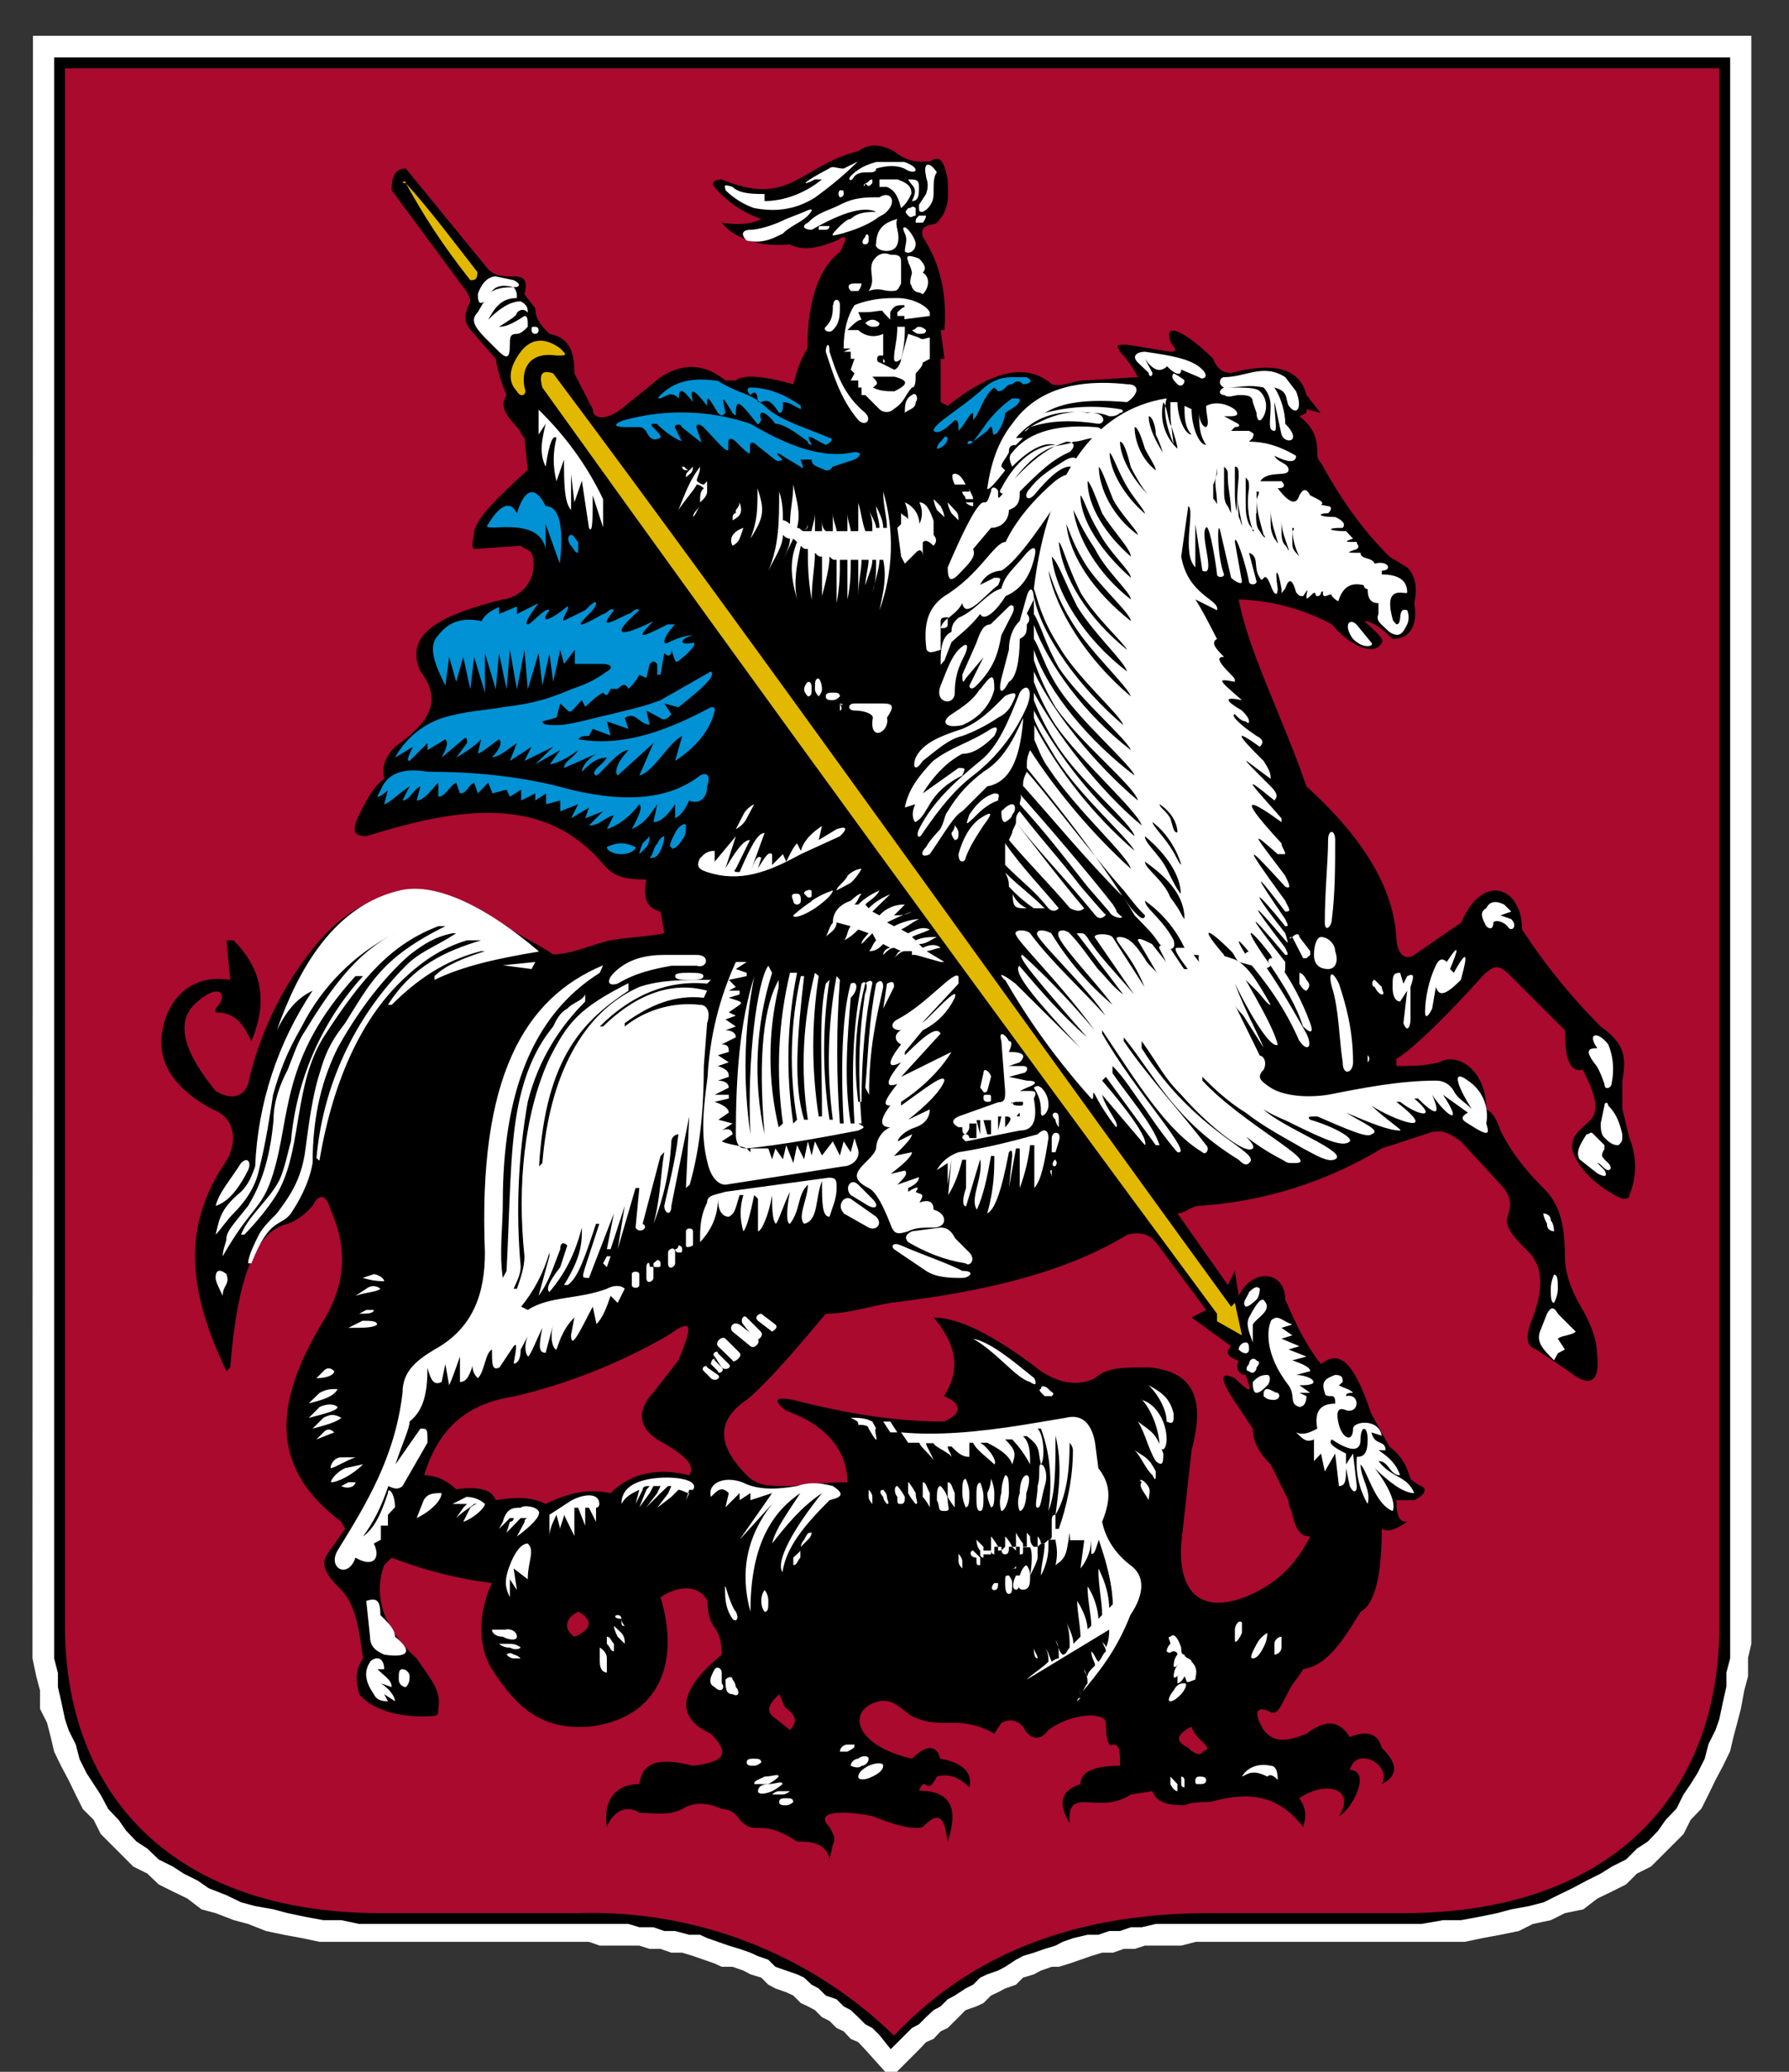 <svg width="38" height="44" viewBox="0 0 38 44" fill="none" xmlns="http://www.w3.org/2000/svg">
<rect x="0" y="0" width="38" height="44" fill="#333333" stroke="none"/>
<g clip-path="url(#clip0_3426_65566)">
<path d="M0.7 0.76H37.2V34.91L37.13 35.21V35.6L37.05 35.9L36.98 36.28L36.9 36.59L36.82 36.89L36.75 37.19L36.6 37.5L36.44 37.8L36.29 38.11L36.14 38.41L35.91 38.65L35.76 38.95L35.53 39.18L35.3 39.41L35.07 39.64L34.77 39.79L34.54 40.02L34.24 40.17L33.93 40.32L33.63 40.55L33.24 40.63L32.94 40.78L32.56 40.86L32.26 41.01L31.87 41.09L31.49 41.16L31.11 41.24H25.4L25.09 41.32H24.32L24.1 41.39H23.87L23.64 41.47H23.41L23.18 41.54L22.95 41.62L22.72 41.7L22.49 41.77H22.34L22.11 41.85L21.96 41.93L21.73 42L21.58 42.15L21.35 42.23L21.2 42.31L21.05 42.38L20.89 42.54L20.74 42.61L20.51 42.69L20.36 42.84L20.28 42.92L20.13 43.07L19.98 43.14L19.83 43.3L19.67 43.37L19.52 43.53L18.92 44.13L18.38 43.53L18.23 43.37L18.07 43.3L17.92 43.14L17.77 43.07L17.62 42.92L17.46 42.84L17.31 42.69L17.16 42.61L17.01 42.54L16.85 42.38L16.7 42.31L16.47 42.23L16.32 42.15L16.17 42L15.94 41.93L15.79 41.85L15.56 41.77H15.33L15.18 41.7L14.95 41.62L14.72 41.54L14.49 41.47H14.26L14.03 41.39H13.8L13.58 41.32H12.74L12.51 41.24H6.79L6.41 41.16L6.03 41.09L5.65 41.01L5.27 40.86L4.97 40.78L4.58 40.63L4.28 40.55L3.98 40.32L3.67 40.17L3.37 40.02L3.13 39.79L2.83 39.64L2.6 39.41L2.37 39.18L2.14 38.95L1.99 38.65L1.76 38.42L1.61 38.12L1.46 37.81L1.3 37.51L1.15 37.2L1.08 36.9L1 36.59L0.85 36.29V35.9L0.77 35.6L0.69 35.22V34.53L0.7 0.76Z" fill="white"/>
<path d="M1.15 1.22H36.75V35.22L36.67 35.52V35.82L36.6 36.13L36.52 36.51L36.44 36.74L36.29 37.04L36.21 37.35L36.06 37.65L35.91 37.89L35.76 38.11L35.61 38.41L35.38 38.65L35.22 38.88L35 39.11L34.77 39.26L34.54 39.49L34.24 39.64L34 39.79L33.7 39.94L33.4 40.1L33.09 40.25L32.79 40.4L32.48 40.48L32.1 40.55L31.8 40.63L31.41 40.71L31.03 40.78H30.65L30.19 40.86H24.55L24.25 40.93H24.02L23.79 41.01H23.56L23.33 41.09H23.1L22.8 41.16L22.57 41.24L22.42 41.32L22.19 41.39L21.96 41.47L21.73 41.54L21.58 41.62L21.35 41.77L21.2 41.85L20.97 41.93L20.82 42L20.67 42.15L20.51 42.23L20.28 42.38L20.13 42.46L19.98 42.61L19.83 42.69L19.67 42.84L19.52 42.99L19.37 43.07L19.22 43.22L18.92 43.52L18.68 43.22L18.53 43.07L18.38 42.99L18.23 42.84L18.07 42.69L17.92 42.61L17.77 42.46L17.54 42.38L17.39 42.23L17.24 42.15L17.08 42L16.93 41.93L16.7 41.85L16.47 41.77L16.32 41.62L16.09 41.54L15.94 41.47L15.71 41.39L15.48 41.32L15.25 41.24L15.02 41.16L14.87 41.09H14.64L14.34 41.01H14.11L13.88 40.93H13.58L13.35 40.86H7.63L7.25 40.78H6.87L6.49 40.71L6.11 40.63L5.81 40.55L5.42 40.48L5.12 40.4L4.81 40.25L4.43 40.1L4.2 39.94L3.9 39.79L3.67 39.64L3.37 39.49L3.13 39.26L2.9 39.11L2.68 38.88L2.52 38.65L2.3 38.42L2.14 38.12L1.99 37.89L1.84 37.66L1.69 37.36L1.61 37.05L1.46 36.75L1.38 36.51L1.3 36.13L1.23 35.83V35.53L1.15 35.22V34.54V1.22Z" fill="black"/>
<path d="M1.38 1.45H36.52V34.53C36.52 38.11 34.23 40.63 29.82 40.63H25.7C22.5 40.63 20.44 41.7 18.99 43.23C18.103 42.369 17.052 41.695 15.899 41.248C14.746 40.802 13.515 40.591 12.28 40.63H8.08C3.67 40.63 1.38 38.11 1.38 34.53V1.45Z" fill="#A90A2E"/>
<path d="M8.62 3.58L10.37 5.72C10.53 5.87 10.68 5.87 10.91 5.87C11.14 5.87 11.21 5.95 11.14 6.25L11.37 6.55C11.37 6.79 11.52 6.94 11.67 7.09C12.05 7.17 12.2 7.39 12.2 7.93L12.59 8.69C12.59 8.92 12.89 8.92 13.19 8.69L14.03 8.01C14.49 7.71 14.95 7.71 15.41 8.08H15.63C15.79 7.93 16.32 8.01 16.85 8.16C16.93 7.86 17.01 7.62 17.15 7.4C17.15 6.25 17.46 5.64 17.85 5.34C18 5.04 18 4.96 17.77 5.11C17.39 5.26 17.08 5.34 16.77 5.19C16.09 5.26 15.56 5.03 15.33 4.73C15.79 4.8 16.02 4.73 16.17 4.65C15.782 4.516 15.437 4.281 15.17 3.97C15.1 3.89 15.17 3.81 15.33 3.81C16.78 4.42 17.01 3.51 18.23 3.21C18.45 3.05 18.68 3.05 18.99 3.21C19.06 3.28 19.29 3.43 19.52 3.43H19.75C19.98 3.28 20.05 3.43 20.13 3.81C20.13 4.04 20.21 4.42 19.9 4.73C19.83 4.8 19.52 4.73 19.6 5.03C19.9 5.49 20.13 6.1 20.06 7.01H19.98L20.06 7.62H19.98V8.54L20.13 8.62C20.89 8.01 21.73 7.62 22.34 8.16C22.57 8.23 22.8 8.08 23.03 8.08L24.17 8.01C24.07 7.813 23.942 7.631 23.79 7.47C23.71 7.32 23.71 7.32 23.94 7.32L24.86 7.47C25.09 7.47 24.86 7.32 24.86 7.24C24.7 6.79 25.24 7.09 25.77 7.62C25.85 7.85 26 7.92 26.15 7.92C26.99 7.7 27.6 7.78 27.75 8.39L28.05 8.77L27.75 8.69V8.77L27.6 8.84C27.9 9.07 27.98 9.3 27.98 9.61C27.98 9.68 27.98 9.76 28.06 9.83C28.44 10.53 28.9 11.21 29.51 11.82L29.89 12.05C30.04 12.2 30.12 12.43 30.04 12.81C30.12 13.26 29.96 13.57 29.58 13.57C29.35 13.34 29.13 13.19 28.98 13.19C29.13 13.34 29.43 13.57 29.35 13.65C29.2 13.95 28.67 13.72 28.29 13.26C27.68 12.932 27.002 12.751 26.31 12.73C26.53 13.87 27.22 15.17 27.75 16.7C28.75 17.61 29.58 18.68 29.66 19.9C29.66 20.2 29.81 20.43 30.04 20.28L31.04 19.59C31.49 18.52 32.33 18.83 32.33 19.74C32.78 20.43 33.32 21.12 34 21.8C34.54 22.18 34.54 22.49 34.46 22.95V23.55L34.61 24.17C34.77 24.55 34.77 25 34.61 25.38C34.61 25.46 34.54 25.46 34.46 25.46C33.93 25.23 33.47 24.77 33.39 24.39C33.39 24.09 33.55 24.01 33.78 23.79C34 23.56 33.85 23.17 33.62 22.72C33.32 22.79 33.24 22.42 33.24 21.88L32.17 20.81C31.87 20.51 31.79 20.43 31.49 20.73C30.8 21.5 30.04 22.26 29.66 22.49V22.64C29.96 22.64 30.26 22.64 30.57 22.56C30.96 22.34 31.57 22.72 31.57 23.56C31.72 23.63 31.79 23.78 31.87 24.01C32.1 24.47 32.4 24.85 32.78 25.23C33.09 25.53 33.24 25.92 33.24 26.68C33.24 27.06 33.39 27.44 33.62 27.82C33.78 28.12 33.92 28.43 33.92 28.74C34 29.34 33.78 29.5 33.32 29.12L32.63 28.66C32.4 28.59 32.4 28.36 32.56 27.98C32.78 27.37 32.78 26.91 32.48 26.6C32.18 26.3 31.95 26.07 32.02 25.84C32.1 25.61 32.1 25.46 31.95 25.24L31.03 24.24C30.8 24.09 30.65 23.94 30.27 24.09L29.35 24.39C28.173 25.102 26.843 25.521 25.47 25.61C25.31 25.61 25.17 25.77 25.01 25.77L26.08 27.29L26.23 26.99L26.31 27.52C26.61 26.91 27.3 26.99 27.3 27.6C27.53 28.13 27.75 28.59 28.06 28.97C28.52 28.59 28.82 29.12 29.13 30.03L29.51 30.72C29.81 30.95 29.89 31.18 29.96 31.41C30.12 31.56 30.26 31.56 30.26 31.64C30.26 31.71 30.19 31.79 30.04 31.86H29.66C29.66 32.24 29.74 32.32 29.89 32.32C29.66 32.47 29.51 32.55 29.35 32.47C29.35 33.47 29.2 34.07 28.9 34.23C28.44 34.99 28.14 35.37 27.68 35.45C27.6 35.6 27.45 35.75 27.38 35.9C27.22 36.2 27.14 36.44 26.99 36.36C26.69 36.21 26.61 36.36 26.84 36.74C27.07 37.04 27.37 36.97 27.75 36.82C28.14 36.52 28.44 36.52 28.67 36.89C29.05 36.74 29.27 36.82 29.35 37.12C29.74 37.5 29.66 37.73 29.35 37.89C29.58 37.5 28.82 37.05 28.67 37.59C29.13 37.59 28.74 38.42 28.44 38.57C28.82 37.97 28.14 37.81 27.6 38.19C27.75 38.42 27.75 38.57 27.68 38.8C27.14 38.11 26.53 38.04 25.7 38.27C25.54 38.27 25.31 38.27 25.16 38.34C24.78 38.34 24.56 38.27 24.48 38.04L24.02 38.11C23.33 38.57 22.65 37.89 22.72 38.72C22.49 38.34 22.49 38.04 22.95 37.89C22.95 37.59 23.33 37.5 23.79 37.5C23.79 37.2 23.79 37.05 23.64 37.05C23.56 37.12 23.49 36.97 23.49 36.59C23.49 36.36 22.79 36.36 22.27 36.74C22.11 36.97 21.88 36.97 21.73 36.67C21.58 36.51 21.43 36.51 21.27 36.59L21.12 36.82C20.846 36.656 20.529 36.576 20.21 36.59C19.91 36.59 19.75 36.59 19.52 36.51C19.22 36.44 19.06 36.06 18.68 36.13C18 36.28 18.08 37.05 19.37 37.35C19.67 37.05 19.9 37.05 19.97 37.35C20.44 37.43 20.67 37.65 20.59 37.96C20.36 37.73 20.13 37.66 19.9 37.73C19.67 38.19 19.67 37.66 19.52 38.03C20.21 38.03 20.36 38.42 20.13 39.11C20.06 38.65 19.98 38.41 19.6 38.8C19.37 38.88 18.91 38.72 18.53 38.57C17.77 38.42 17.31 38.5 17.62 38.8C17.69 38.95 17.77 39.03 17.69 39.18L17.62 39.48C17.54 39.11 17.16 39.11 16.93 39.11C16.09 38.57 16.09 39.03 15.71 38.65C15.674 38.58 15.62 38.521 15.553 38.481C15.486 38.44 15.408 38.419 15.33 38.42C15.03 38.27 14.72 38.27 14.49 38.42C14.19 38.57 13.89 38.5 13.58 38.5C13.35 38.34 13.04 38.42 12.89 38.8C12.81 38.27 13.04 37.89 13.58 37.89C13.65 37.35 14.11 37.35 14.72 37.5C15.32 37.43 15.56 37.28 15.1 36.82C14.26 36.44 14.5 35.82 15.33 35.14C15.33 34.46 15.03 34.68 15.03 34C14.87 33.7 14.49 33.62 14.03 33.92C14.49 35.45 13.88 36.52 12.51 36.67C11.51 36.74 10.98 36.28 10.45 35.45C10.15 34.99 10.15 34.23 10.45 33.62C9.72 33.53 9.004 33.349 8.32 33.08L8.16 33.24C7.94 33.84 8.09 34.54 8.85 35.22C9.15 35.67 9.38 35.9 9.31 36.28C9.31 36.36 9.31 36.44 9.23 36.44C8.47 36.51 7.86 36.28 7.63 35.98C7.55 35.68 7.55 35.45 7.71 35.22C7.63 34.61 7.55 34.07 7.25 33.77C6.95 33.47 6.79 33.24 6.95 33.01L7.33 32.47L7.25 32.32C5.73 31.18 5.8 29.81 6.87 28.05C7.33 27.29 7.4 26.53 7.02 25.69C6.94 25.39 6.79 25.31 6.64 25.61C6.49 25.77 6.34 25.91 6.11 25.99C5.42 26.15 5.04 27.14 4.89 29.04L4.81 29.12C3.97 27.37 3.9 26.07 4.73 24.77C5.12 24.24 4.96 23.71 4.51 23.56C3.67 23.1 3.36 22.56 3.44 21.96C3.51 21.34 3.97 20.66 4.89 20.81L4.81 19.97H4.96C5.5 20.51 5.73 21.19 5.34 22.11C5.19 21.81 5.04 21.5 4.58 21.5V21.42C4.88 21.12 4.66 20.82 4.12 21.34C3.74 21.73 3.9 22.34 4.58 23.17C4.96 23.4 5.19 23.25 5.27 23.02C5.521 21.895 6.043 20.848 6.79 19.97C7.94 18.67 9.23 18.75 10.76 19.67C11.06 19.9 11.44 20.05 11.75 20.27C12.13 20.27 12.59 20.05 12.97 19.97C13.35 19.9 13.73 19.9 14.11 19.82L14.03 19.36C13.73 19.29 13.65 19.06 13.73 18.68C12.81 18.68 12.97 18.38 12.36 17.91C11.14 16.92 9.46 17.23 7.78 17.76C7.48 17.76 7.48 17.61 7.63 17.3C7.78 17 7.93 16.7 8.16 16.54C8.09 16.24 8.24 16.01 8.39 15.86C9.16 15.32 9.39 14.86 8.93 14.26C8.55 13.42 9.46 13.04 10.68 12.73C10.791 12.717 10.898 12.679 10.992 12.619C11.087 12.559 11.166 12.478 11.225 12.383C11.284 12.288 11.32 12.18 11.332 12.069C11.343 11.958 11.329 11.845 11.29 11.74C11.21 11.66 11.14 11.66 11.06 11.59L10.07 11.66C9.99 11.59 10.07 11.44 10.07 11.28C10.15 10.98 10.53 10.6 11.21 9.98L11.14 9.3C11.06 9.23 11.06 9.15 10.98 9.07C10.76 8.84 10.6 8.62 10.76 8.39C10.65 8.144 10.573 7.886 10.53 7.62L10.07 7.09C9.84 6.86 9.84 6.71 9.99 6.4C9.971 6.287 9.918 6.183 9.84 6.1L8.32 4.04C8.32 3.74 8.39 3.58 8.62 3.58ZM12.2 34.76C12.59 34.61 12.59 34.38 12.28 34.23C11.98 34.38 11.98 34.61 12.2 34.76ZM16.55 35.98C16.4 36.13 16.25 36.28 16.4 36.44L16.78 36.74C16.93 36.59 16.93 36.44 16.7 36.28C16.63 36.21 16.63 36.13 16.55 35.98ZM25.31 36.67C25.01 36.82 24.93 36.97 25.24 37.12C25.39 37.28 25.54 37.28 25.54 37.2C25.84 37.12 25.39 36.97 25.31 36.67ZM15.86 31.33C16.09 31.56 16.32 31.56 16.78 31.56C17.01 31.56 17.46 31.48 18 31.48C18 30.8 17.54 30.26 16.7 29.96C16.4 29.73 16.47 29.66 16.85 29.73C18 30.03 19.06 30.19 20.05 30.19C20.44 30.03 20.44 29.81 20.05 29.65C20.44 29.05 20.28 28.51 19.83 27.98C20.36 27.98 21.13 28.36 22.11 29.12C22.57 29.42 22.95 29.42 23.26 29.27C23.49 29.04 23.86 29.04 24.4 29.04C25.31 29.12 25.62 29.65 25.31 30.8L25.09 32.78C25.01 34.08 25.77 34.3 26.76 33.77C27.3 33.47 27.6 33.08 27.83 32.63C27.6 32.63 27.53 32.47 27.45 32.17C27.45 32.09 27.37 32.02 27.37 31.87L26.99 31.1C26.76 30.87 26.61 30.64 26.61 30.34L26.15 29.65C25.92 29.27 25.92 29.12 26.23 29.27C26.69 29.73 26.53 29.42 26.46 29.2C26.31 29.2 26.23 29.04 26.31 28.9C26.08 28.81 26.01 28.74 26.15 28.59L25.31 27.98L25.62 27.82L24.55 26.38C24.4 26.22 24.25 26.15 23.95 26.22C22.57 27.06 20.82 27.44 18.91 27.67C18.45 27.75 18 27.9 17.54 27.9C16.78 28.81 16.24 29.42 15.86 29.73C15.18 30.19 15.26 30.72 15.86 31.33ZM9 31.33C9.3 31.33 9.54 31.48 9.69 31.63C10.15 31.56 10.45 31.63 10.53 31.86C10.98 31.79 11.29 31.79 11.59 31.94C12.2 31.64 12.59 31.64 12.97 31.71C13.42 31.25 14.03 31.18 14.64 31.33C14.8 31.1 14.49 30.87 13.96 30.57C13.5 30.27 13.58 29.88 13.88 29.57L14.41 28.89C14.72 28.13 14.72 27.98 14.19 28.36C13.166 28.951 12.061 29.389 10.91 29.66C9.91 29.81 9.31 30.34 9.01 31.33H9Z" fill="black"/>
<path d="M32.86 26C32.86 26.15 33.01 26.15 33.01 26.15C33.01 26.15 33.01 25.99 32.94 25.92C32.94 25.77 32.78 25.77 32.78 25.77C32.78 25.77 32.78 25.84 32.86 25.99V26ZM32.94 27.37C32.94 27.52 32.94 27.67 33.01 27.67C33.01 27.67 33.09 27.52 33.09 27.37C33.09 27.21 33.09 27.07 33.01 27.07C33.01 27.07 32.94 27.21 32.94 27.37ZM32.71 28.28C32.63 28.51 32.78 28.66 33.01 28.89L33.09 28.74L33.24 28.66L33.09 28.43C33.17 28.36 33.39 28.36 33.47 28.28L33.09 27.9C33.01 27.75 32.94 27.75 32.86 27.9L32.71 28.28Z" fill="white"/>
<path d="M34 23.86C34 23.94 34 24.09 34.08 24.16C34.23 24.32 34.31 24.32 34.38 24.32C34.46 24.24 34.46 24.24 34.46 24.09C34.39 23.79 34.31 23.63 34.16 23.48C34.16 23.4 34.08 23.4 34.08 23.48L34 23.86ZM33.85 22.56C33.93 22.64 34 22.79 34.08 23.02C34.08 23.17 34.23 23.1 34.23 23.02C34.31 22.64 34.23 22.34 34.16 22.18C33.93 21.88 33.7 21.95 33.93 22.26C33.7 22.26 33.7 22.34 33.85 22.56ZM33.85 24.09C33.78 24.01 33.78 24.09 33.7 24.09C33.55 24.32 33.47 24.47 33.55 24.62L33.93 24.92C34.08 25 34.16 25 34.08 24.85L33.93 24.7C34 24.7 34.08 24.85 34.16 24.85C34.23 24.85 34.23 24.77 34.16 24.7C34 24.55 34 24.55 34.08 24.4V24.32L33.85 24.09Z" fill="white"/>
<path d="M30.27 21.5C30.27 21.2 30.35 20.81 30.5 20.5C30.57 20.35 30.65 20.35 30.73 20.43C31.03 19.97 30.96 20.2 30.8 20.58L30.88 20.66C31.26 19.97 31.11 20.51 31.03 20.81C30.73 21.11 30.57 21.19 30.5 20.96L30.42 21.42C30.35 21.57 30.27 21.65 30.27 21.5ZM28.29 20.96C28.21 20.66 28.29 20.58 28.44 20.89C28.59 21.34 28.74 21.88 28.74 22.56C28.74 22.79 28.52 22.86 28.52 22.56C28.44 22.03 28.44 21.42 28.29 20.96ZM28.06 19.9C28.21 19.9 28.36 20.05 28.36 20.2C28.44 20.43 28.36 20.58 28.21 20.58C28.06 20.58 27.91 20.51 27.91 20.28C27.91 20.05 27.98 19.9 28.06 19.9ZM27.6 20.66C27.6 20.66 27.68 20.66 27.75 20.81C27.83 20.89 27.83 20.96 27.75 21.04C27.75 21.04 27.68 21.04 27.6 20.89V20.66ZM29.2 20.81L29.35 20.96C29.35 21.04 29.43 21.12 29.35 21.12C29.35 21.12 29.28 21.12 29.2 20.96C29.13 20.96 29.13 20.81 29.2 20.81ZM31.57 19.67C31.49 19.52 31.41 19.37 31.57 19.29C31.64 19.13 31.79 19.13 31.95 19.21L32.1 19.36L31.87 19.44L32.1 19.52C32.25 19.67 32.1 19.82 32.02 19.67C31.95 19.59 31.79 19.52 31.72 19.59C31.72 19.74 31.64 19.74 31.57 19.67ZM29.81 21.73L29.89 21.04L29.74 21.27C29.66 21.27 29.58 21.19 29.58 20.97C29.58 20.73 29.58 20.66 29.74 20.66L29.81 20.89L29.89 20.73C30.04 20.66 30.04 20.73 29.96 20.96V21.65C29.96 21.8 29.89 21.95 29.81 21.73ZM27.45 19.9C27.53 19.82 27.6 19.82 27.6 19.9L27.83 20.2V20.28L27.75 20.35H27.68L27.45 19.9C27.37 19.9 27.37 19.97 27.45 19.9ZM29.05 22.41C29.13 22.49 29.05 22.56 29.05 22.56V22.41C29.13 22.41 29.13 22.41 29.05 22.41ZM28.14 19.59C28.14 18.91 28.21 18.29 28.21 17.84C28.21 17.61 28.36 17.61 28.36 17.84C28.36 18.37 28.36 18.98 28.29 19.52C28.29 19.67 28.14 19.82 28.14 19.59Z" fill="white"/>
<path d="M7.55 33.08C7.4 33.54 6.95 33.31 7.17 32.93C7.78 31.94 8.39 30.95 8.55 29.58C8.55 29.12 8.85 28.89 9.23 28.66C10.07 28.2 10.3 27.44 10.3 26.6C10.15 22.87 11.14 21.2 12.81 20.5L12.74 20.66C11.29 21.57 10.68 23.25 10.68 25.54C10.68 26.07 10.6 26.6 10.68 27.14L10.76 26.99C10.83 25.61 10.83 24.47 10.98 23.63C11.14 22.72 11.44 22.18 11.75 21.8C11.82 21.65 11.9 21.5 12.05 21.42C12.2 21.27 12.35 21.27 12.43 21.12V21.27C11.9 21.8 11.44 22.49 11.21 23.4C11.005 24.555 10.955 25.732 11.06 26.9C11.06 27.06 10.98 27.21 10.91 27.37H10.98C11.06 27.14 11.14 26.91 11.14 26.68C10.98 25.16 11.14 23.63 11.67 22.48C12.05 21.73 12.28 21.42 13.35 20.88V21.04C12.43 21.65 11.59 22.41 11.45 24.77L11.52 24.7C11.67 22.87 12.36 21.5 13.58 20.96C14.03 20.81 14.49 20.81 15.1 20.81L15.02 20.89C14.19 20.81 13.42 21.12 12.74 21.8H12.81C13.42 21.2 14.19 20.81 15.02 21.04L14.95 21.19C14.34 21.12 13.8 21.34 13.27 21.73V21.8C13.721 21.441 14.297 21.276 14.87 21.34C15.02 21.34 15.1 21.5 15.02 21.73L14.95 22.64C14.95 23.56 14.87 24.39 14.65 25.16L14.57 25.23L14.64 23.71L14.26 25.61C14.26 25.84 14.11 25.77 14.11 25.61C14.19 25.23 14.34 24.7 14.41 24.09C14.371 24.092 14.334 24.109 14.306 24.137C14.279 24.164 14.262 24.201 14.26 24.24C14.23 24.84 14.101 25.431 13.88 25.99C14.03 25.46 14.03 24.93 14.11 24.47L14.03 24.55L13.65 25.99C13.8 26.07 13.58 26.22 13.5 26.07L13.58 25.23H13.5L13.12 26.53L13.27 25.61L12.97 26.53H12.89L13.04 25.77L12.51 27.14C12.36 27.14 12.36 27.14 12.43 26.91L12.73 25.99H12.66C12.43 26.68 12.28 27.14 12.06 27.29H11.98C12.36 26.68 12.36 26.38 12.36 26.07C12.2 26.68 11.98 27.07 11.67 27.44C11.59 27.37 11.67 27.21 11.9 26.91L12.05 26.45C11.98 26.38 11.9 26.38 11.9 26.53C11.75 26.91 11.67 27.21 11.44 27.52L11.67 26.68V26.6C11.55 27.02 11.346 27.412 11.07 27.75L11.21 27.82C11.67 27.52 12.28 27.6 12.89 27.37C13.04 27.29 13.19 27.29 13.27 27.37L13.12 27.67L12.97 27.52C12.89 27.75 12.81 27.98 12.67 28.12L12.59 27.75C12.28 28.35 12.13 28.66 12.13 28.35L12.2 27.98C11.98 28.2 11.9 28.43 11.82 28.66C11.75 28.66 11.67 28.43 11.75 28.13L11.59 28.73C11.44 28.73 11.44 28.59 11.52 28.2C11.37 28.51 11.29 28.74 11.22 28.81C11.14 28.74 11.14 28.51 11.22 28.36L11.06 28.66C11.06 28.89 10.98 28.96 10.91 28.96C10.98 28.59 10.98 28.51 10.91 28.59L10.61 29.04C10.45 29.12 10.45 28.97 10.45 28.66C10.3 28.74 10.3 29.12 10.15 29.27C10.07 29.2 9.99 29.04 10.07 28.89C9.99 29.19 9.92 29.35 9.77 29.35V28.81C9.69 29.04 9.61 29.27 9.54 29.42L9.46 28.97L9.38 29.35C9.23 29.42 9.16 29.35 9.08 29.05C9.08 29.58 9 29.95 8.7 30.19C8.7 30.34 8.55 30.64 8.4 31.1L8.93 30.34C9.08 30.34 9.08 30.34 9.08 30.64L8.55 31.56C8.47 31.63 8.39 31.63 8.25 31.56C8.09 32.02 7.94 32.32 7.71 32.63C7.94 32.47 8.09 32.17 8.24 31.71C8.24 31.56 8.39 31.71 8.39 32.01L8.24 32.17V32.4H8.09V32.7L7.94 32.78C8.09 33.08 7.94 33.31 7.55 33.08Z" fill="white"/>
<path d="M10.68 20.5L11.37 20.43L11.29 20.58L10.68 20.5Z" fill="white"/>
<path d="M4.58 25.61C4.66 25.31 4.88 25.08 5.12 24.7C5.27 24.55 5.34 24.7 5.27 24.85C5.04 25.31 4.81 25.54 4.58 25.61Z" fill="white"/>
<path d="M11.44 20.2C10.37 19.29 9.31 18.75 8.54 18.9C7.1 19.21 6.34 20.58 5.88 21.88C6.11 21.42 6.33 21.19 6.64 21.04C5.898 22.148 5.476 23.438 5.42 24.77C5.34 25 5.27 25.16 5.12 25.31C4.66 25.69 4.66 25.91 4.58 26.22C4.66 26.15 4.81 25.92 4.96 25.77C5.19 25.54 5.42 25.23 5.5 24.85C5.65 24.25 5.73 23.71 5.8 23.25C5.95 22.72 6.1 22.34 6.41 21.8C6.842 20.946 7.536 20.253 8.39 19.82C7.63 20.2 7.09 20.89 6.49 21.88C6.33 22.11 6.26 22.34 6.11 22.72C5.95 23.02 5.81 23.4 5.81 23.78C5.73 24.7 5.5 25.23 5.27 25.61C4.97 25.99 4.81 26.15 4.81 26.3C4.81 26.38 4.73 26.53 4.73 26.68C5.34 25.61 5.57 25.69 5.8 24.93C6.18 23.71 5.95 22.49 7.55 20.73H7.71C6.83 21.701 6.293 22.934 6.18 24.24C6.11 24.47 6.03 24.93 5.88 25.16C5.65 25.54 5.27 25.84 5.12 26.22H5.19C5.42 25.99 5.8 25.54 5.95 25.23C6.41 24.32 6.25 23.03 6.87 22.03C7.71 20.73 8.32 20.05 9.31 19.67H9.46C8.09 20.35 7.86 20.89 7.33 21.73C7.1 22.03 6.94 22.26 6.79 22.79C6.64 23.25 6.56 23.86 6.49 24.39C6.41 25.08 6.11 25.46 5.88 25.77C5.73 25.92 5.58 26.07 5.5 26.22C5.42 26.38 5.27 26.68 5.27 26.83H5.34C5.73 25.84 5.95 26.07 6.18 25.77C6.33 25.54 6.56 25.16 6.64 24.7C6.64 23.63 6.87 22.87 7.17 22.26C7.55 21.57 8.09 20.81 8.7 20.28C9 20.05 9.23 19.9 9.61 19.82H9.69C9.23 20.12 8.93 20.2 8.62 20.51C7.524 21.615 6.851 23.07 6.72 24.62C6.72 24.55 6.79 24.7 6.79 24.62C7.09 22.87 7.71 21.65 8.47 20.89C8.93 20.43 9.38 20.13 9.92 19.97H10.22C9.46 20.2 8.77 20.51 8.24 21.34H8.32C9 20.66 9.62 20.35 10.22 20.2H10.3C9.84 20.35 9.46 20.5 9.23 20.73V20.81C9.84 20.51 10.6 20.35 11.44 20.21V20.2Z" fill="white"/>
<path d="M4.73 27.52C4.66 27.37 4.58 27.22 4.58 27.14C4.58 26.91 4.73 26.99 4.81 27.06C4.89 27.29 4.73 27.29 4.73 27.52Z" fill="white"/>
<path d="M6.72 29.27L6.87 29.12C6.94 29.04 7.02 29.04 7.1 29.12C7.1 29.2 6.94 29.27 6.72 29.27Z" fill="white"/>
<path d="M6.56 29.8L6.79 29.58C6.94 29.5 7.02 29.5 7.17 29.5C7.1 29.65 6.87 29.73 6.57 29.8H6.56Z" fill="white"/>
<path d="M6.56 30.11L6.79 29.88C6.94 29.81 7.09 29.81 7.17 29.88C7.17 29.96 6.87 30.03 6.57 30.11H6.56Z" fill="white"/>
<path d="M6.64 30.34L6.87 30.11C7.02 30.03 7.1 30.03 7.25 30.11C7.17 30.19 6.95 30.26 6.64 30.34Z" fill="white"/>
<path d="M6.72 30.57L6.87 30.42C6.94 30.34 7.02 30.34 7.1 30.42L6.72 30.57Z" fill="white"/>
<path d="M7.63 27.9L7.78 27.82H7.94C7.94 27.9 7.78 27.9 7.64 27.9H7.63Z" fill="white"/>
<path d="M7.4 28.2L7.7 28.05C7.86 28.05 8.01 28.05 8.01 28.13C7.94 28.2 7.71 28.2 7.41 28.2H7.4Z" fill="white"/>
<path d="M7.55 27.52L7.78 27.37C7.822 27.334 7.875 27.314 7.93 27.314C7.985 27.314 8.038 27.334 8.08 27.37C8.01 27.44 7.78 27.44 7.55 27.52Z" fill="white"/>
<path d="M7.7 27.14L7.94 27.06C8.01 27.06 8.16 27.14 8.16 27.21C8.09 27.21 7.94 27.21 7.71 27.14H7.7Z" fill="white"/>
<path d="M7.25 31.56L7.4 31.48H7.55C7.55 31.56 7.4 31.64 7.25 31.56Z" fill="white"/>
<path d="M7.7 31.1L7.33 31.18C7.17 31.25 7.03 31.41 7.03 31.48C7.17 31.48 7.48 31.33 7.71 31.1H7.7Z" fill="white"/>
<path d="M7.55 30.95H7.25C7.1 30.95 7.02 31.1 7.02 31.18C7.1 31.18 7.32 31.03 7.55 30.95Z" fill="white"/>
<path d="M8.85 32.24L9 31.86C9.08 31.71 9.23 31.71 9.38 31.71C9.38 31.86 9.16 32.09 8.85 32.24Z" fill="white"/>
<path d="M9.61 31.94L9.91 31.79C10.07 31.79 10.22 31.86 10.3 31.94C10.3 32.02 10.07 32.24 9.84 32.32L9.99 32.02C9.99 32.02 10.07 31.94 10.15 31.94H10.07C9.99 32.02 9.84 32.09 9.69 32.24L9.84 32.02L9.92 31.94H9.62H9.61Z" fill="white"/>
<path d="M11.06 32.02C11.14 31.94 11.52 32.02 11.44 32.17C11.44 32.24 11.21 32.47 10.98 32.63L11.14 32.33C11.14 32.24 11.21 32.24 11.21 32.24H11.06L10.76 32.55L10.83 32.32C10.83 32.32 10.91 32.32 10.91 32.24H10.83L10.6 32.47L10.68 32.32C10.76 32.02 10.91 32.02 11.06 32.02Z" fill="white"/>
<path d="M13.2 31.94C13.2 31.64 13.42 31.48 13.8 31.41C14.26 31.33 14.87 31.41 14.72 31.64H14.64L14.57 31.86L14.41 32.24L14.57 31.86L14.64 31.71C14.57 31.71 14.49 31.64 14.41 31.64L14.26 31.79L13.96 32.02L14.19 31.72L14.26 31.56H14.19L14.03 31.71L13.73 32.01L13.96 31.71L14.03 31.56H13.88L13.8 31.71L13.58 32.01L13.73 31.64L13.8 31.56C13.73 31.56 13.65 31.56 13.65 31.64L13.5 31.94L13.58 31.64C13.42 31.71 13.28 31.79 13.2 31.94Z" fill="white"/>
<path d="M11.67 32.17L12.13 31.87C12.43 31.71 12.73 31.71 12.73 31.94C12.73 31.94 12.73 32.02 12.66 32.02V32.32L12.51 32.02H12.43V32.4L12.28 32.02H12.2V32.62L11.98 32.17C11.98 32.24 11.9 32.4 11.9 32.47L11.82 32.17C11.75 32.32 11.67 32.47 11.67 32.63V32.17Z" fill="white"/>
<path d="M6.87 20.89L7.55 20.2C7.33 20.28 7.02 20.5 6.87 20.89Z" fill="white"/>
<path d="M10.83 33.92C10.76 33.77 10.68 33.62 10.83 33.24C10.98 32.85 11.13 32.78 11.21 32.78C11.37 32.93 11.21 33.16 11.21 33.54L10.91 33.31L10.98 33.77L10.83 33.54V33.92Z" fill="white"/>
<path d="M13.2 34.38C13.2 34.3 13.12 34.3 13.12 34.3C13.04 34.3 13.04 34.38 13.2 34.38C13.2 34.53 13.2 34.53 13.27 34.53C13.27 34.53 13.2 34.46 13.2 34.38Z" fill="white"/>
<path d="M13.2 34.68L13.04 34.53C13.04 34.53 13.04 34.61 13.12 34.76L13.27 34.91C13.27 34.84 13.27 34.76 13.2 34.68Z" fill="white"/>
<path d="M13.04 34.91C12.97 34.84 12.97 34.76 12.89 34.76V34.91C12.97 34.99 12.97 35.07 13.04 35.07V34.91Z" fill="white"/>
<path d="M12.89 35.22C12.89 35.07 12.74 34.99 12.74 34.99V35.29C12.74 35.45 12.81 35.52 12.89 35.52V35.22Z" fill="white"/>
<path d="M10.9 35.14C10.98 35.14 11.06 35.22 11.06 35.22H10.91C10.83 35.22 10.76 35.14 10.76 35.14C10.76 35.14 10.83 35.07 10.91 35.14H10.9Z" fill="white"/>
<path d="M10.83 34.91C10.98 34.91 11.06 34.99 11.06 34.99C11.06 34.99 10.98 35.07 10.83 34.99C10.746 34.994 10.664 34.965 10.6 34.91H10.83Z" fill="white"/>
<path d="M10.76 34.6C10.91 34.6 10.98 34.68 10.98 34.76C10.98 34.84 10.83 34.84 10.68 34.76C10.53 34.76 10.45 34.68 10.45 34.61H10.75L10.76 34.6Z" fill="white"/>
<path d="M15.1 31.79C15.02 31.49 15.4 31.33 15.79 31.49C16.09 31.64 16.47 31.64 16.93 31.56C17.16 31.48 17.39 31.48 17.69 31.56C17.92 31.71 17.92 31.79 17.62 31.86C17.08 32.4 16.7 32.86 16.62 33.39C16.47 33.16 16.85 32.47 17.46 31.71C17.01 32.01 16.7 32.4 16.4 32.78C16.47 32.48 16.7 32.17 17 31.71C16.32 32.17 15.94 32.93 15.94 34.23C15.71 33.39 15.86 32.63 16.4 31.94L15.71 32.7L16.4 31.71L15.94 31.86V31.71L15.71 31.86V31.71L15.41 32.01L15.48 31.71C15.33 31.56 15.25 31.64 15.1 31.79Z" fill="white"/>
<path d="M15.4 33.7C15.4 33.92 15.4 34.15 15.56 34.38C15.63 34.46 15.71 34.38 15.63 34.23C15.56 34.15 15.48 33.93 15.41 33.69L15.4 33.7Z" fill="white"/>
<path d="M16.24 33.77C16.24 33.77 16.32 33.85 16.32 34C16.32 34.15 16.32 34.23 16.24 34.23C16.24 34.23 16.17 34.15 16.17 34C16.17 33.85 16.24 33.77 16.24 33.77Z" fill="white"/>
<path d="M17 32.93V33.08C16.93 33.16 16.93 33.24 16.85 33.24V33.08L17.01 32.93H17Z" fill="white"/>
<path d="M17.24 32.55C17.24 32.55 17.24 32.63 17.16 32.7L17.01 32.85C17.01 32.85 17.01 32.78 17.08 32.7C17.16 32.55 17.16 32.55 17.24 32.55Z" fill="white"/>
<path d="M23.49 33.16C23.79 33.24 23.79 33.69 23.64 34.15C23.64 33.77 23.56 33.46 23.49 33.16Z" fill="white"/>
<path d="M22.04 35.22C22.04 35.14 21.96 35.07 21.96 34.99C21.96 35.07 21.96 35.22 22.04 35.22Z" fill="white"/>
<path d="M18.76 30.19H18.91L19.06 30.42H18.91L18.76 30.19Z" fill="white"/>
<path d="M18.45 31.64C18.45 31.64 18.53 31.71 18.53 31.79V31.94C18.53 31.94 18.45 31.86 18.45 31.79V31.64Z" fill="white"/>
<path d="M18.76 31.64C18.76 31.64 18.84 31.71 18.84 31.79C18.84 31.86 18.91 31.94 18.84 31.94C18.84 31.94 18.76 31.86 18.76 31.79C18.68 31.71 18.68 31.64 18.76 31.64Z" fill="white"/>
<path d="M19.06 31.56C19.06 31.56 19.14 31.64 19.22 31.79C19.22 31.86 19.22 31.94 19.14 31.94C19.06 31.94 19.06 31.94 19.06 31.79C18.99 31.71 18.99 31.56 19.06 31.56Z" fill="white"/>
<path d="M19.3 31.48C19.3 31.48 19.37 31.56 19.45 31.71C19.45 31.86 19.52 31.94 19.45 31.94C19.45 31.94 19.37 31.86 19.29 31.71V31.48H19.3Z" fill="white"/>
<path d="M19.6 31.48C19.67 31.48 19.67 31.56 19.75 31.71V32.01C19.75 32.01 19.67 31.86 19.6 31.79V31.49V31.48Z" fill="white"/>
<path d="M19.98 31.56C19.98 31.56 20.13 31.71 20.13 31.86C20.13 32.02 20.21 32.09 20.06 32.09C19.9 32.09 19.98 32.02 19.9 31.86C19.9 31.71 19.9 31.56 19.98 31.56Z" fill="white"/>
<path d="M20.13 31.48C20.21 31.48 20.21 31.56 20.28 31.71V32.01C20.28 32.01 20.21 31.94 20.13 31.79V31.49V31.48Z" fill="white"/>
<path d="M20.51 31.4C20.51 31.4 20.59 31.56 20.59 31.71C20.59 31.86 20.59 32.01 20.51 32.01C20.51 32.01 20.44 31.86 20.44 31.71C20.44 31.56 20.44 31.41 20.51 31.41V31.4Z" fill="white"/>
<path d="M20.82 31.48C20.82 31.48 20.89 31.64 20.89 31.78C20.89 31.94 20.89 32.09 20.82 32.09C20.74 32.09 20.74 31.94 20.74 31.79C20.74 31.64 20.74 31.49 20.82 31.49V31.48Z" fill="white"/>
<path d="M21.05 31.4C21.05 31.4 21.12 31.56 21.12 31.71C21.12 31.86 21.12 32.01 21.05 32.01C21.05 32.01 20.97 31.86 20.97 31.71C21.05 31.56 21.05 31.41 21.05 31.41V31.4Z" fill="white"/>
<path d="M21.35 31.33C21.43 31.33 21.43 31.48 21.43 31.71C21.43 31.86 21.35 32.09 21.27 32.09C21.27 32.09 21.2 31.94 21.27 31.71C21.27 31.48 21.35 31.33 21.35 31.33Z" fill="white"/>
<path d="M21.8 31.33C21.88 31.33 21.88 31.48 21.8 31.71C21.8 31.94 21.73 32.09 21.66 32.09C21.66 32.09 21.58 31.94 21.66 31.71C21.66 31.48 21.73 31.33 21.81 31.33H21.8Z" fill="white"/>
<path d="M22.11 31.1C22.19 31.1 22.27 31.33 22.19 31.56C22.11 31.86 22.11 32.02 22.04 32.02C21.96 32.02 22.04 31.79 22.04 31.56C22.11 31.33 22.04 31.1 22.11 31.1Z" fill="white"/>
<path d="M20.36 33C20.36 33 20.44 33.08 20.44 33.16V33.31C20.44 33.31 20.36 33.24 20.36 33.16V33.01V33Z" fill="white"/>
<path d="M20.67 32.93L20.82 33.08V33.24C20.74 33.24 20.74 33.24 20.74 33.08C20.59 33.08 20.59 32.93 20.67 32.93Z" fill="white"/>
<path d="M22.88 32.24V32.4C22.95 32.4 22.95 32.32 23.03 32.32V31.48C23.03 31.71 22.95 32.02 22.88 32.24Z" fill="white"/>
<path d="M22.72 32.55C22.65 33.01 22.65 33.08 22.42 33.24C22.49 32.94 22.42 32.78 22.42 32.7H22.27V32.78C22.27 32.93 22.27 33.16 22.11 33.46C22.11 33.24 22.19 33.01 22.19 32.78C22.11 32.78 22.11 32.78 22.04 32.85V33.08C22.04 33.16 21.88 33.46 21.88 33.46C21.88 33.46 21.96 33.01 21.88 32.86H21.73V32.93C21.73 33.01 21.73 33.01 21.66 33.01V32.85H21.58V32.93L21.5 32.85H21.43C21.43 32.93 21.43 33.01 21.35 33.01C21.27 33.01 21.27 32.93 21.27 32.85H21.12V33.01C21.12 33.01 21.05 33.01 21.05 32.93H20.89V33.08C20.89 33.08 20.82 33.08 20.82 33.01V32.93C20.74 32.85 20.74 32.7 20.74 32.7L20.89 32.85V33.01H21.05V32.93V32.63C21.05 32.63 21.12 32.7 21.2 32.85V32.93C21.27 32.93 21.27 32.93 21.35 32.85V32.7V32.63C21.35 32.63 21.43 32.7 21.5 32.85H21.58V32.63V32.55C21.58 32.55 21.66 32.7 21.73 32.78V32.85H21.81V32.63V32.55L21.88 32.63C21.88 32.7 21.88 32.78 21.96 32.85H22.04V32.7V32.63C22.04 32.63 22.11 32.7 22.11 32.78C22.19 32.78 22.19 32.78 22.27 32.7V32.55V32.47V32.7C22.27 32.7 22.34 32.7 22.34 32.63V32.33C22.34 32.24 22.34 32.17 22.42 32.17V32.47H22.49C22.65 32.02 22.79 31.41 22.79 30.8C22.79 30.72 22.72 30.64 22.72 30.64C22.72 31.25 22.65 31.79 22.42 32.17C22.49 31.64 22.57 31.1 22.42 30.49C22.42 31.18 22.42 31.71 22.27 32.09C22.34 31.56 22.34 30.95 22.11 30.34H22.04C22.19 30.49 22.19 31.03 22.11 31.1C22.04 30.8 22.11 30.72 21.81 30.5H21.73C21.88 30.64 21.88 30.87 21.88 31.1C21.779 30.906 21.651 30.728 21.5 30.57H21.35C21.58 30.8 21.58 30.87 21.5 31.1C21.43 30.87 21.12 30.72 20.97 30.64H20.82C20.97 30.72 21.2 31.03 21.12 31.1C20.97 30.95 20.74 30.8 20.67 30.64H20.59V30.94C20.44 30.94 20.36 30.87 20.21 30.72H20.13C20.13 30.8 20.21 30.87 20.21 30.95C20.21 30.87 19.83 30.72 19.83 30.65H19.67C19.67 30.72 19.83 30.95 19.83 31.03C19.83 30.95 19.53 30.72 19.53 30.64H19.29L19.14 30.42C19.9 30.49 20.74 30.42 21.74 30.26L22.64 30.11C22.95 30.03 23.18 30.19 23.26 30.64L23.33 31.18C23.56 31.48 23.63 31.78 23.41 32.32C23.49 32.7 23.71 33.01 24.01 33.24C24.32 33.46 24.32 33.84 24.01 34.3C23.71 35.07 23.33 35.52 22.95 35.98V36.06L22.88 36.13C22.88 36.13 22.88 36.06 22.95 36.06C22.95 35.98 22.95 35.9 22.88 35.83C22.95 35.9 22.95 35.98 22.95 35.98C23.03 35.9 23.03 35.83 23.1 35.75C23.1 35.67 23.1 35.6 23.03 35.45C23.03 35.52 23.1 35.6 23.1 35.6C23.1 35.52 23.18 35.45 23.26 35.37C23.26 35.29 23.18 35.22 23.18 35.07C23.26 35.14 23.26 35.22 23.33 35.29C23.41 35.22 23.41 35.14 23.49 35.07C23.49 34.99 23.41 34.91 23.41 34.84C23.41 34.91 23.49 34.91 23.49 34.99C23.56 34.84 23.56 34.69 23.56 34.61L21.81 35.67C21.96 35.52 22.11 35.45 22.27 35.29C22.27 35.22 22.27 35.07 22.19 34.99C22.27 35.07 22.27 35.14 22.34 35.29C22.34 35.29 22.42 35.22 22.49 35.22C22.49 35.07 22.49 34.92 22.42 34.84C22.49 34.99 22.49 35.07 22.57 35.14C22.65 35.14 22.65 35.07 22.72 34.99C22.72 34.84 22.72 34.61 22.65 34.46C22.72 34.61 22.8 34.76 22.8 34.91L22.95 34.76C22.95 34.53 22.88 34.23 22.88 34C23.03 34.23 23.1 34.46 23.1 34.6L23.18 34.53C23.18 34.3 23.1 34 23.1 33.69C23.26 33.92 23.33 34.23 23.33 34.38L23.41 34.3C23.41 34 23.33 33.7 23.33 33.31C23.49 33.61 23.56 33.92 23.56 34.15L23.64 34.07C23.64 33.62 23.49 33.16 23.34 32.7C23.26 32.93 23.26 33 23.18 33V32.63C23.19 32.877 23.108 33.12 22.95 33.31L23.03 32.71H22.73L22.72 32.55Z" fill="white"/>
<path d="M21.2 33.62C21.2 33.69 21.2 33.77 21.12 33.77C21.05 33.77 21.05 33.69 21.12 33.62H21.2Z" fill="white"/>
<path d="M21.43 33.46C21.43 33.46 21.5 33.54 21.5 33.62C21.5 33.77 21.5 33.85 21.43 33.85C21.35 33.85 21.35 33.69 21.35 33.62C21.35 33.46 21.35 33.46 21.43 33.46Z" fill="white"/>
<path d="M21.66 33.46C21.66 33.62 21.66 33.76 21.58 33.76C21.5 33.76 21.5 33.62 21.58 33.46H21.66Z" fill="white"/>
<path d="M21.58 33.24V33.31H21.5C21.58 33.31 21.58 33.24 21.58 33.24Z" fill="white"/>
<path d="M21.8 33.24C21.8 33.24 21.88 33.31 21.88 33.46C21.88 33.62 21.88 33.76 21.73 33.76C21.58 33.76 21.66 33.62 21.66 33.46C21.73 33.24 21.81 33.24 21.81 33.24H21.8Z" fill="white"/>
<path d="M20.67 28.43C21.05 28.51 21.5 28.89 21.97 29.27C22.04 29.42 21.97 29.42 21.88 29.35C21.58 29.27 21.2 28.74 20.67 28.43Z" fill="white"/>
<path d="M22.27 29.5C22.34 29.58 22.42 29.58 22.34 29.65H22.19C22.11 29.58 22.04 29.5 22.11 29.5C22.11 29.42 22.19 29.42 22.27 29.5Z" fill="white"/>
<path d="M18.07 30.11C18.23 30.11 18.37 30.11 18.53 30.19L18.61 30.34C18.53 30.34 18.76 30.87 18.45 30.34C18.45 30.26 18.3 30.26 18.23 30.26C18.23 30.19 18.23 30.19 18.07 30.11Z" fill="white"/>
<path d="M16.02 37.35C16.09 37.35 16.17 37.35 16.17 37.43C16.17 37.43 16.09 37.5 16.02 37.5C15.94 37.5 15.86 37.5 15.86 37.43C15.86 37.35 15.94 37.35 16.02 37.35Z" fill="white"/>
<path d="M16.24 37.73C16.4 37.73 16.54 37.66 16.54 37.73C16.54 37.73 16.47 37.81 16.32 37.89H16.02C16.02 37.81 16.09 37.81 16.24 37.73Z" fill="white"/>
<path d="M16.32 37.89C16.47 37.89 16.62 37.81 16.62 37.89C16.62 37.89 16.55 37.96 16.4 38.04C16.24 38.11 16.1 38.11 16.1 38.04C16.1 37.96 16.17 37.89 16.32 37.89Z" fill="white"/>
<path d="M16.55 38.04H16.78C16.78 38.04 16.7 38.11 16.63 38.11H16.4C16.4 38.11 16.47 38.04 16.55 38.04Z" fill="white"/>
<path d="M16.7 38.19C16.78 38.19 16.85 38.19 16.85 38.27C16.85 38.27 16.78 38.34 16.7 38.34C16.63 38.34 16.55 38.34 16.55 38.27C16.55 38.19 16.63 38.19 16.7 38.19Z" fill="white"/>
<path d="M18.45 37.5C18.61 37.43 18.76 37.43 18.76 37.5C18.76 37.58 18.68 37.66 18.53 37.73C18.38 37.81 18.23 37.81 18.23 37.73C18.23 37.66 18.3 37.58 18.45 37.5Z" fill="white"/>
<path d="M18.23 37.35C18.3 37.28 18.45 37.28 18.45 37.35C18.45 37.43 18.38 37.5 18.3 37.5C18.23 37.58 18.07 37.5 18.07 37.5C18.07 37.43 18.15 37.35 18.23 37.35Z" fill="white"/>
<path d="M18 37.05H18.15C18.15 37.12 18.15 37.12 18 37.2H17.84C17.84 37.12 17.92 37.05 18 37.05Z" fill="white"/>
<path d="M15.56 35.67C15.56 35.6 15.48 35.6 15.41 35.67C15.41 35.83 15.41 35.98 15.56 35.98C15.71 36.06 15.71 35.9 15.63 35.83C15.63 35.83 15.63 35.75 15.56 35.67Z" fill="white"/>
<path d="M15.33 35.52C15.33 35.45 15.25 35.37 15.18 35.45C15.1 35.6 15.02 35.75 15.18 35.83C15.33 35.98 15.41 35.83 15.33 35.75V35.52Z" fill="white"/>
<path d="M27 28.05C26.92 28.2 26.84 28.74 27.37 29.42C27.53 29.65 27.37 29.81 27.6 29.88C27.68 29.88 27.75 29.81 27.75 29.65L27.6 29.58H27.83L27.6 29.42C27.68 29.42 27.9 29.42 27.9 29.35C27.9 29.27 27.68 29.2 27.53 29.2L27.83 29.12C27.83 29.04 27.68 28.97 27.45 28.89L27.75 28.81L27.37 28.66L27.6 28.59L27.22 28.43L27.45 28.36L27.22 28.2L27.45 28.13C27.22 28.05 27.15 27.9 26.99 28.05H27Z" fill="white"/>
<path d="M26.61 28.51C26.53 28.28 26.46 28.13 26.53 27.98C26.69 27.68 26.76 27.6 26.83 27.6C27.07 27.82 26.69 27.98 26.61 28.13V28.51Z" fill="white"/>
<path d="M26.53 27.44C26.61 27.37 26.69 27.29 26.76 27.37C26.76 27.37 26.76 27.52 26.69 27.6C26.61 27.67 26.53 27.75 26.46 27.75C26.38 27.67 26.46 27.6 26.53 27.45V27.44Z" fill="white"/>
<path d="M26.46 28.51C26.53 28.51 26.53 28.59 26.53 28.66C26.53 28.74 26.46 28.74 26.46 28.74C26.38 28.74 26.31 28.66 26.31 28.66C26.31 28.59 26.38 28.51 26.46 28.51Z" fill="white"/>
<path d="M26.69 28.9C26.76 28.9 26.76 28.97 26.69 29.04C26.69 29.12 26.61 29.2 26.53 29.12C26.46 29.12 26.46 29.04 26.53 28.97C26.53 28.89 26.61 28.81 26.69 28.89V28.9Z" fill="white"/>
<path d="M26.92 29.2C26.99 29.2 26.99 29.35 26.92 29.42C26.84 29.5 26.76 29.58 26.69 29.58C26.61 29.58 26.61 29.42 26.61 29.35C26.69 29.27 26.76 29.2 26.91 29.2H26.92Z" fill="white"/>
<path d="M27.14 29.58C27.22 29.65 27.14 29.73 27.07 29.73C26.99 29.73 26.92 29.73 26.84 29.65C26.84 29.58 26.84 29.5 26.92 29.5C26.99 29.5 27.07 29.58 27.14 29.58Z" fill="white"/>
<path d="M28.36 29.8C28.36 29.73 28.36 29.65 28.29 29.65C28.21 29.65 28.14 29.65 28.14 29.58C28.06 29.35 28.14 29.28 28.36 29.2C28.52 29.2 28.52 29.27 28.52 29.35L28.44 29.42C28.59 29.5 28.67 29.5 28.74 29.58C28.67 29.58 28.59 29.58 28.59 29.65C28.89 29.58 28.89 30.03 28.59 29.95C28.44 29.88 28.36 29.95 28.44 30.26C28.52 30.56 28.74 30.64 28.74 30.34C28.74 30.19 29.28 30.11 29.35 30.49L29.13 30.42C29.2 30.72 29.43 30.57 29.43 30.8H29.28C29.51 30.95 29.66 31.1 29.74 31.33C29.51 31.33 29.51 31.03 29.28 31.03C29.58 31.41 29.88 31.33 30.04 31.71C29.81 31.71 29.51 31.48 29.2 31.18C29.5 31.56 29.66 31.94 29.58 32.09C29.2 31.94 29.05 31.25 28.9 31.1C28.9 31.4 29.13 31.64 29.05 31.94C28.874 31.637 28.794 31.289 28.82 30.94C28.97 30.94 29.05 30.87 29.05 30.57C29.05 30.27 28.9 30.27 28.9 30.57C28.9 30.8 28.74 30.87 28.29 30.57C28.21 30.64 28.29 30.72 28.59 30.87V31.1L28.74 30.87L28.82 31.56C28.82 31.71 28.74 31.71 28.67 31.56L28.59 31.18C28.59 31.41 28.59 31.56 28.44 31.56L28.36 30.87L28.14 31.25L28.06 30.87L27.91 31.03V30.57C27.75 30.64 27.68 30.57 27.53 30.42C27.68 30.49 27.83 30.42 27.98 30.34C27.91 29.96 28.06 29.81 28.36 29.81V29.8Z" fill="white"/>
<path d="M24.4 31.86C24.4 31.71 24.48 31.64 24.32 31.48C24.25 31.41 24.17 31.41 24.25 31.48C24.17 31.56 24.32 31.71 24.4 31.86Z" fill="white"/>
<path d="M24.1 30.8C24.32 30.95 24.4 30.95 24.55 31.25C24.55 31.41 24.55 31.48 24.48 31.33C24.32 31.18 24.25 30.95 24.1 30.8Z" fill="white"/>
<path d="M24.17 30.19C24.47 30.42 24.55 30.42 24.71 30.87C24.71 31.03 24.71 31.17 24.55 31.03C24.4 30.8 24.32 30.42 24.17 30.19Z" fill="white"/>
<path d="M24.25 29.73C24.55 29.81 24.78 30.19 24.78 30.57C24.78 30.72 24.71 30.87 24.63 30.72C24.63 30.42 24.48 29.96 24.25 29.72V29.73Z" fill="white"/>
<path d="M24.4 29.42C24.7 29.58 24.86 29.72 24.93 30.03C24.93 30.19 24.93 30.26 24.78 30.19C24.78 29.96 24.63 29.65 24.4 29.42Z" fill="white"/>
<path d="M26.38 37.73C26.46 37.58 26.68 37.43 26.99 37.5C27.14 37.5 27.14 37.73 27.14 37.8C27.07 37.73 26.99 37.66 26.92 37.73C26.62 37.58 26.53 37.66 26.38 37.73Z" fill="white"/>
<path d="M25.47 37.73C25.54 37.73 25.62 37.73 25.62 37.81C25.62 37.89 25.54 37.89 25.47 37.89C25.39 37.89 25.39 37.89 25.39 37.81C25.39 37.81 25.39 37.73 25.47 37.73Z" fill="white"/>
<path d="M24.86 37.73L25.01 37.89V38.04C25.01 38.04 24.93 38.04 24.86 37.89V37.73Z" fill="white"/>
<path d="M25.09 37.73C25.09 37.73 25.16 37.73 25.16 37.81V37.96C25.16 37.96 25.09 37.96 25.09 37.89V37.73Z" fill="white"/>
<path d="M25.16 35.6C25.09 35.6 25.09 35.6 25.16 35.6C25.09 35.75 25.01 35.75 25.01 35.75V35.6L25.09 35.52V35.45V35.52C25.01 35.6 24.93 35.67 24.93 35.6C24.93 35.6 24.93 35.45 25.01 35.37L25.09 35.29C25.01 35.37 24.93 35.45 24.93 35.37C24.93 35.37 24.93 35.22 25.01 35.14C25.01 35.14 25.01 35.07 24.93 35.07C24.86 35.07 24.86 35.14 24.78 35.07C24.78 35.07 24.78 34.99 24.86 34.91C24.86 34.84 24.78 34.76 24.86 34.76C24.93 34.68 25.01 34.76 25.09 34.99C25.09 35.07 25.09 35.14 25.16 35.14C25.16 35.22 25.31 35.22 25.31 35.29C25.47 35.45 25.39 35.59 25.39 35.67C25.16 35.75 25.24 35.75 25.16 35.6Z" fill="white"/>
<path d="M25.16 35.75C25.24 35.75 25.16 35.9 25.09 35.98C25.01 36.06 24.93 36.13 24.86 36.13C24.78 36.13 24.86 35.98 24.93 35.9C25.01 35.75 25.09 35.75 25.16 35.75Z" fill="white"/>
<path d="M27.22 34.76V34.99C27.22 35.07 27.14 35.14 27.07 35.14V34.91C27.07 34.84 27.14 34.76 27.22 34.76Z" fill="white"/>
<path d="M26.92 34.68C26.92 34.68 26.92 34.84 26.84 34.98C26.76 35.14 26.69 35.22 26.61 35.22C26.53 35.22 26.61 35.07 26.69 34.92C26.741 34.819 26.821 34.735 26.92 34.68Z" fill="white"/>
<path d="M26.38 34.46V34.68C26.31 34.84 26.23 34.91 26.23 34.84V34.61C26.23 34.53 26.31 34.38 26.38 34.46Z" fill="white"/>
<path d="M10.15 6.25C10.22 6.02 10.37 5.87 10.53 5.87L10.91 5.95C11.06 6.02 11.06 6.1 10.91 6.1C10.61 6.02 10.45 6.1 10.37 6.33C10.22 6.48 10.15 6.48 10.15 6.25Z" fill="white"/>
<path d="M11.37 6.94C11.37 6.94 11.44 6.94 11.44 7.01C11.44 7.09 11.37 7.09 11.37 7.09C11.29 7.09 11.29 7.01 11.29 7.01C11.29 6.94 11.29 6.94 11.37 6.94Z" fill="white"/>
<path d="M10.15 6.63C9.99 6.79 10.07 6.93 10.3 7.17L10.6 7.47C10.76 7.62 10.83 7.62 10.83 7.32C10.83 7.17 10.83 7.09 10.98 7.09C11.06 7.09 11.14 7.01 11.21 6.94C11.21 6.79 11.21 6.71 11.14 6.71C10.91 6.86 10.76 6.94 10.6 6.94C10.83 6.79 10.98 6.71 10.98 6.64C11.06 6.56 11.14 6.56 11.21 6.64C11.21 6.56 11.21 6.48 11.06 6.4C10.83 6.4 10.6 6.56 10.37 6.79C10.53 6.49 10.68 6.33 10.98 6.33C10.98 6.25 10.98 6.18 10.91 6.1C10.76 6.1 10.53 6.1 10.37 6.25L10.15 6.63Z" fill="white"/>
<path d="M11.44 8.7C11.98 9.23 12.44 9.83 12.81 10.6V11.2L12.59 10.52C12.59 10.98 12.59 11.36 12.51 11.21L12.36 10.21L12.2 10.67L12.13 10.07V10.83C11.98 10.67 11.98 10.22 11.98 9.76L11.82 10.22C11.742 9.918 11.742 9.602 11.82 9.3C11.75 9.23 11.67 9.38 11.59 9.91C11.44 9.61 11.52 9.31 11.59 9L11.44 9.23V8.69V8.7Z" fill="white"/>
<path d="M15.56 3.97C15.71 4.12 16.02 4.12 16.24 4.12V4.27C16.63 4.27 17.08 4.12 17.46 3.81H17.31C17.01 3.97 17.01 3.89 17.61 3.58C17.69 3.51 17.77 3.58 17.92 3.58L18.22 3.43C17.92 3.73 17.62 3.97 17.32 4.19C16.85 4.49 16.4 4.49 16.02 4.42C15.791 4.339 15.583 4.21 15.41 4.04C15.41 3.97 15.33 3.89 15.56 3.97Z" fill="white"/>
<path d="M17.84 4.04C17.92 4.04 17.92 4.04 17.92 4.12C17.92 4.12 17.92 4.19 17.84 4.19C17.84 4.19 17.77 4.12 17.84 4.04C17.84 4.04 17.77 4.12 17.84 4.04Z" fill="white"/>
<path d="M18.38 5.03C18.38 4.96 18.45 4.96 18.45 5.03V5.11C18.45 5.19 18.38 5.19 18.38 5.19C18.3 5.19 18.3 5.11 18.38 5.03Z" fill="white"/>
<path d="M19.52 4.58H19.67C19.67 4.58 19.67 4.65 19.6 4.73H19.45C19.45 4.65 19.45 4.65 19.52 4.58Z" fill="white"/>
<path d="M19.3 4.42C19.37 4.42 19.37 4.35 19.45 4.42V4.58C19.37 4.58 19.37 4.65 19.29 4.58C19.22 4.5 19.22 4.5 19.29 4.42H19.3Z" fill="white"/>
<path d="M17.46 4.8H17.62C17.62 4.8 17.62 4.88 17.54 4.88H17.39C17.39 4.8 17.39 4.8 17.46 4.8Z" fill="white"/>
<path d="M18.15 6.02H18.3C18.3 6.02 18.3 6.1 18.23 6.18H18.07C18 6.1 18 6.02 18.15 6.02Z" fill="white"/>
<path d="M15.94 4.88C16.09 4.88 16.4 4.8 16.7 4.65L17.08 4.5C17.24 4.42 17.31 4.42 17.16 4.58C17.01 4.73 16.78 4.8 16.63 4.96C16.47 5.03 16.24 5.19 15.86 5.11C15.71 4.96 15.79 4.88 15.94 4.88Z" fill="white"/>
<path d="M17.16 4.73C17.39 4.5 17.54 4.5 17.84 4.35C18.15 4.19 18.38 4.19 18.68 4.19C18.91 4.04 19.06 4.27 18.84 4.49C18.76 4.58 18.68 4.58 18.61 4.65C18.38 4.8 18.15 4.88 17.92 4.95C17.62 5.03 17.62 5.03 17.84 4.8C17.92 4.73 18 4.65 18.07 4.65C18.23 4.5 18.45 4.5 18.61 4.5C18.31 4.35 17.77 4.58 17.24 4.88C17.08 4.88 17.01 4.8 17.16 4.73Z" fill="white"/>
<path d="M18.68 3.81H19.06C19.29 3.89 19.36 3.97 19.36 4.11C19.29 4.27 19.22 4.35 19.14 4.42C19.06 4.12 18.99 4.04 18.84 3.97H18.68V3.81Z" fill="white"/>
<path d="M18.38 3.89C18.45 3.89 18.45 3.81 18.53 3.81V3.89C18.45 3.97 18.45 3.97 18.38 3.89C18.38 3.97 18.3 3.97 18.38 3.89Z" fill="white"/>
<path d="M18.07 3.74C18.23 3.58 18.37 3.51 18.61 3.44H19.21C19.6 3.58 19.45 3.74 19.21 3.58C19.06 3.51 18.84 3.51 18.61 3.58C18.61 3.74 18.31 3.58 18.15 3.74C18.07 3.89 18 3.81 18.07 3.74Z" fill="white"/>
<path d="M19.3 3.81C19.45 3.81 19.52 3.81 19.52 3.97C19.52 4.12 19.52 4.27 19.37 4.27C19.52 3.97 19.37 3.97 19.29 3.81H19.3Z" fill="white"/>
<path d="M19.67 3.74C19.67 3.81 19.75 3.89 19.67 4.12L19.52 4.35C19.52 4.5 19.52 4.5 19.6 4.5C19.67 4.464 19.729 4.41 19.769 4.343C19.81 4.276 19.831 4.198 19.83 4.12C19.83 3.89 19.83 3.74 19.9 3.66C19.75 3.43 19.6 3.43 19.67 3.74Z" fill="white"/>
<path d="M18.6 5.19C18.6 5.34 18.99 5.41 19.06 5.19C19.14 4.96 18.99 4.8 19.06 4.65C18.76 4.73 18.61 4.88 18.61 5.19H18.6Z" fill="white"/>
<path d="M18.53 5.57C18.61 5.41 18.76 5.34 18.91 5.41C19.06 5.41 19.14 5.41 19.14 5.57V6.02C19.06 6.18 19.06 6.18 18.91 6.18C18.76 6.18 18.68 6.1 18.45 6.18C18.61 5.95 18.45 5.79 18.53 5.57Z" fill="white"/>
<path d="M19.22 4.96C19.14 4.8 19.22 4.8 19.29 4.88C19.37 4.96 19.45 5.11 19.45 5.18C19.45 5.34 19.29 5.41 19.22 5.34C19.22 5.19 19.29 5.11 19.22 4.96Z" fill="white"/>
<path d="M19.3 5.57C19.22 5.41 19.3 5.41 19.52 5.49C19.67 5.64 19.67 5.72 19.6 5.79C19.75 5.87 19.75 6.1 19.6 6.25C19.52 6.18 19.45 6.25 19.37 6.1C19.37 6.02 19.29 6.1 19.37 5.8C19.37 5.8 19.37 5.72 19.29 5.57H19.3Z" fill="white"/>
<path d="M19.52 6.94C19.6 6.94 19.67 7.01 19.67 7.01C19.67 7.09 19.6 7.09 19.52 7.09C19.45 7.09 19.37 7.01 19.37 7.01C19.45 7.01 19.45 6.94 19.52 6.94Z" fill="white"/>
<path d="M18.53 6.79C18.61 6.79 18.68 6.86 18.68 6.86C18.68 6.94 18.61 6.94 18.53 6.94C18.45 6.94 18.38 6.86 18.38 6.86C18.38 6.86 18.45 6.79 18.53 6.79Z" fill="white"/>
<path d="M18.53 8H19C19.3 8.08 19.3 8.16 19 8.31C18.85 8.31 18.7 8.31 18.54 8.23C18.62 8.16 18.69 8.16 18.54 8.01L18.53 8ZM19.75 6.63C19.67 6.48 19.37 6.33 19.06 6.33C18.84 6.33 18.53 6.33 18.15 6.48C18 6.71 17.92 7.01 17.92 7.4H18.07L17.92 7.47H18.07V7.62H18.15L18.07 7.85L18.15 7.93L18.07 8.08H18.23V8.23H18.3V8.39H18.38L18.68 8.69C18.76 8.77 18.91 8.77 18.98 8.69C19.22 8.54 19.22 8.39 19.37 8.23C19.45 8.23 19.45 8.08 19.45 7.93C19.52 7.85 19.6 7.78 19.6 7.7L19.75 7.62V7.17C19.67 7.17 19.6 7.24 19.52 7.17L19.29 7.09L19.14 7.62C19.14 7.7 19.06 7.85 18.99 7.85L18.69 7.7C18.61 7.7 18.61 7.55 18.69 7.55H18.76V7.09C18.674 7.132 18.577 7.147 18.482 7.133C18.388 7.119 18.3 7.076 18.23 7.01H18C18.15 6.86 18.23 6.79 18.3 6.79L18.23 6.63H18.38C18.61 6.63 18.76 6.56 18.76 6.63L18.91 6.79V6.63C18.99 6.48 19.06 6.48 19.21 6.48V6.78L19.75 6.71V6.63Z" fill="white"/>
<path d="M18.76 7.62C18.84 7.62 18.84 7.62 18.76 7.62C18.84 7.7 18.76 7.7 18.76 7.7V7.62Z" fill="white"/>
<path d="M19.06 6.79V6.63C19.14 6.56 19.22 6.48 19.22 6.56V6.71H19.06V6.79Z" fill="white"/>
<path d="M18.99 7.62C18.99 7.4 19.06 7.24 19.06 6.94H19.22C19.22 7.09 19.22 7.32 19.14 7.62C19.06 7.7 18.99 7.7 18.99 7.62Z" fill="white"/>
<path d="M17.7 6.48C17.7 6.33 17.84 6.33 17.84 6.48C17.84 6.71 17.84 6.86 17.69 7.01C17.62 7.09 17.46 7.01 17.54 6.94C17.69 6.79 17.69 6.64 17.69 6.48H17.7Z" fill="white"/>
<path d="M17.54 7.47C17.54 7.32 17.62 7.24 17.62 7.47C17.77 7.93 17.92 8.39 18.38 8.77C18.53 8.92 18.38 9.07 18.23 8.92C17.84 8.46 17.69 7.92 17.54 7.47Z" fill="white"/>
<path d="M19.22 8.77C19.22 8.62 19.22 8.47 19.37 8.39C19.45 8.31 19.52 8.46 19.45 8.54C19.45 8.69 19.29 8.69 19.22 8.77Z" fill="white"/>
<path d="M14.87 10.67C14.87 10.52 14.87 10.44 14.95 10.37C14.95 10.37 14.87 10.29 14.8 10.29C14.72 10.44 14.57 10.59 14.41 10.83C14.57 10.44 14.64 10.22 14.87 9.91C14.87 10.06 14.8 10.14 14.8 10.21C14.8 10.21 14.87 10.29 14.95 10.29L15.02 10.22V10.44C15.02 10.52 14.95 10.6 14.87 10.67Z" fill="white"/>
<path d="M14.72 10.98C14.72 10.9 14.8 10.83 14.87 10.75C14.8 10.83 14.8 10.9 14.72 10.98Z" fill="white"/>
<path d="M15.56 11.05C15.56 10.98 15.56 10.9 15.63 10.9V10.83C15.63 10.83 15.71 10.75 15.71 10.67C15.79 10.9 15.71 10.97 15.56 11.05Z" fill="white"/>
<path d="M15.56 11.59C15.48 11.44 15.56 11.29 15.79 11.21C15.71 11.44 15.71 11.51 15.56 11.59Z" fill="white"/>
<path d="M15.94 11.44C16.09 11.05 16.09 10.83 16.09 10.37C16.24 10.83 16.24 10.97 15.94 11.44Z" fill="white"/>
<path d="M18.68 12.96C18.76 12.58 18.84 12.27 18.76 11.89H18.68C18.68 12.05 18.61 12.27 18.53 12.58C18.61 12.35 18.61 12.12 18.61 11.89H18.53C18.53 12.05 18.45 12.19 18.38 12.43C18.38 12.27 18.45 12.05 18.45 11.89H18.3C18.3 12.12 18.23 12.35 18.23 12.66V11.89H18.07C18.07 12.12 18.07 12.43 18 12.73V11.89H17.84C17.84 12.19 17.84 12.43 17.77 12.81V11.89C17.69 11.89 17.69 11.89 17.62 11.82C17.62 12.05 17.54 12.35 17.46 12.66V11.82C17.39 11.82 17.39 11.82 17.31 11.74C17.31 12.04 17.24 12.35 17.24 12.74C17.16 12.27 17.16 11.97 17.16 11.66C17.08 11.66 17.08 11.66 17.01 11.59C16.93 11.97 16.85 12.35 16.93 12.73C16.78 12.2 16.78 11.89 16.93 11.51L16.85 11.44L16.63 11.89C16.7 11.74 16.78 11.59 16.78 11.44C16.7 11.44 16.63 11.36 16.63 11.36C16.63 11.59 16.47 11.82 16.32 12.12C16.55 11.59 16.55 11.05 16.55 10.44C16.63 10.67 16.63 10.9 16.63 11.05C16.7 11.05 16.78 11.13 16.78 11.13C16.78 10.83 16.85 10.6 16.85 10.29C16.93 10.67 17.01 10.9 16.93 11.21C17.01 11.21 17.01 11.28 17.08 11.28C17.08 11.28 17.16 11.21 17.16 11.13C17.16 11.21 17.16 11.21 17.08 11.28H17.24C17.24 11.21 17.31 11.05 17.31 10.9V11.28H17.46V10.98C17.46 11.13 17.46 11.21 17.54 11.28H17.69V10.9C17.69 11.05 17.77 11.2 17.77 11.28H18V10.9C18 11.05 18.07 11.2 18.07 11.28H18.23V10.68C18.3 10.9 18.3 11.05 18.38 11.28H18.53C18.53 11.13 18.53 10.98 18.45 10.83C18.53 10.98 18.61 11.13 18.61 11.21H18.68C18.68 11.05 18.61 10.91 18.61 10.75C18.68 10.9 18.76 11.05 18.76 11.21H18.84C18.84 10.98 18.76 10.75 18.76 10.44C19.003 11.267 18.975 12.15 18.68 12.96Z" fill="white"/>
<path d="M19.14 11.82L19.22 11.97L19.45 11.74C19.52 11.66 19.6 11.66 19.6 11.82V11.52C19.67 11.44 19.75 11.52 19.83 11.59C19.9 11.51 19.9 11.44 19.83 11.36V11.06C19.75 10.83 19.67 10.67 19.53 10.67C19.6 10.83 19.6 10.97 19.53 11.13C19.528 11.032 19.498 10.936 19.443 10.854C19.388 10.773 19.311 10.709 19.22 10.67C19.29 10.83 19.29 10.97 19.29 11.05C19.29 10.98 19.22 10.98 19.14 10.9V11.13L19.06 11.21L19.14 11.81V11.82Z" fill="white"/>
<path d="M20.67 10.67V10.75C20.67 10.75 20.59 10.75 20.51 10.67H20.67Z" fill="white"/>
<path d="M20.59 10.37C20.59 10.44 20.67 10.52 20.67 10.6H20.51C20.51 10.52 20.44 10.52 20.44 10.44H20.59V10.37Z" fill="white"/>
<path d="M20.28 10.06C20.36 10.06 20.44 10.14 20.51 10.29H20.28C20.21 10.14 20.21 10.06 20.28 10.06Z" fill="white"/>
<path d="M20.13 10.67L20.28 10.83C20.36 10.9 20.36 10.98 20.36 11.05L20.21 10.9C20.13 10.75 20.13 10.67 20.13 10.67Z" fill="white"/>
<path d="M19.83 10.6L19.98 10.75C20.06 10.9 20.06 10.98 20.06 10.98L19.9 10.83C19.83 10.67 19.83 10.6 19.83 10.6Z" fill="white"/>
<path d="M14.5 9.91C14.57 9.91 14.57 9.99 14.64 9.99L14.72 9.91C14.72 10.06 14.64 10.06 14.57 10.14C14.57 10.06 14.57 10.06 14.64 9.99C14.57 9.99 14.49 9.99 14.49 9.91H14.5Z" fill="white"/>
<path d="M12.97 26.68L12.89 26.91L12.81 26.83L12.89 26.68H12.97Z" fill="white"/>
<path d="M7.78 34C8.01 33.92 8.08 34 8.08 34.3C8.24 34.46 8.39 34.6 8.39 34.76C8.77 35.06 8.69 35.22 8.16 35.14C8.01 35.07 7.86 34.99 7.86 34.76L7.78 34Z" fill="white"/>
<path d="M7.86 35.3C7.71 35.52 7.78 35.75 7.94 35.98C8.01 36.13 8.16 36.13 8.24 36.13L8.16 35.98L8.39 36.13C8.39 36.06 8.32 35.9 8.09 35.75L8.32 35.83C8.32 35.67 8.16 35.6 8.02 35.45H8.16C8.16 35.22 8.01 35.15 7.86 35.29V35.3Z" fill="white"/>
<path d="M8.55 35.45C8.62 35.45 8.7 35.52 8.7 35.6C8.7 35.67 8.7 35.75 8.62 35.83C8.579 35.827 8.541 35.809 8.513 35.78C8.485 35.75 8.47 35.711 8.47 35.67C8.47 35.52 8.47 35.45 8.55 35.45Z" fill="white"/>
<path d="M11.9 24.01C11.9 23.48 12.13 22.95 12.43 22.41C12.2 22.95 12.05 23.48 11.9 24.01Z" fill="white"/>
<path d="M13.12 20.89C12.89 20.96 12.89 20.81 13.04 20.66C13.34 20.36 13.73 20.28 14.11 20.28H14.8C15.1 20.28 15.02 20.58 14.8 20.51H14.26C13.88 20.58 13.5 20.66 13.12 20.89Z" fill="white"/>
<path d="M14.64 20.66C14.8 20.66 14.94 20.66 14.94 20.73C14.94 20.81 14.8 20.81 14.64 20.81C14.49 20.81 14.34 20.81 14.34 20.73C14.34 20.66 14.49 20.66 14.64 20.66Z" fill="white"/>
<path d="M16.02 17.08C16.02 17.08 15.86 17.15 15.79 17.3L15.63 17.61C15.63 17.61 15.79 17.53 15.86 17.38L16.02 17.08Z" fill="white"/>
<path d="M14.87 18.22C14.8 18.37 14.8 18.45 15.02 18.52C15.72 18.75 16.32 18.52 17.01 18.14L17.84 17.76C18 17.61 18 17.53 17.77 17.61L17.39 17.84L17.46 17.54C17.24 17.69 17.08 17.84 17.01 18.07L16.93 17.91C16.85 17.99 16.78 18.14 16.7 18.3L16.63 18.14L16.4 18.37V18.14C16.32 18.07 16.24 18.22 16.1 18.44L16.17 18.22C16.09 18.14 16.02 18.3 15.94 18.52L16.24 17.69C16.09 17.69 15.94 17.99 15.71 18.52C15.63 18.52 15.56 18.52 15.63 18.45L15.93 17.84C15.79 17.84 15.63 18.07 15.41 18.44L15.63 17.76L15.18 18.3V18.07C15.02 18.07 14.95 18.14 14.88 18.22H14.87Z" fill="white"/>
<path d="M14.95 29.12C14.87 29.04 15.02 28.97 15.02 29.04L15.25 29.2C15.33 29.27 15.18 29.35 15.1 29.27L14.95 29.12Z" fill="white"/>
<path d="M15.1 28.97C15.1 28.89 15.18 28.81 15.18 28.89L15.33 29.04C15.41 29.12 15.25 29.2 15.25 29.12L15.1 28.97Z" fill="white"/>
<path d="M15.18 28.81C15.1 28.74 15.25 28.66 15.25 28.74L15.48 28.97C15.56 29.04 15.41 29.12 15.33 29.04L15.18 28.81Z" fill="white"/>
<path d="M15.25 28.59C15.18 28.51 15.33 28.36 15.41 28.43L15.71 28.73C15.79 28.81 15.56 28.97 15.56 28.89L15.25 28.59Z" fill="white"/>
<path d="M15.56 28.28C15.48 28.2 15.56 28.05 15.71 28.13L16.09 28.43C16.17 28.51 16.02 28.66 15.94 28.59L15.56 28.28Z" fill="white"/>
<path d="M15.79 28.13C15.71 28.05 15.79 27.9 15.86 27.98L16.16 28.28C16.24 28.36 16.09 28.51 16.02 28.43L15.79 28.13Z" fill="white"/>
<path d="M16.1 28.05C16.02 27.98 16.1 27.9 16.17 27.9L16.47 28.13C16.55 28.2 16.4 28.28 16.4 28.28L16.1 28.05Z" fill="white"/>
<path d="M14.72 26.15C14.72 26.07 14.57 26.07 14.57 26.15V26.45C14.57 26.53 14.72 26.45 14.72 26.45V26.15Z" fill="white"/>
<path d="M14.34 26.6C14.34 26.45 14.19 26.53 14.19 26.6V26.83C14.19 26.99 14.34 26.91 14.34 26.83V26.6Z" fill="white"/>
<path d="M13.8 26.9C13.8 26.76 13.73 26.83 13.73 26.9V27.14C13.73 27.29 13.88 27.21 13.88 27.14V26.91L13.8 26.9Z" fill="white"/>
<path d="M14.41 26.45C14.41 26.45 14.49 26.45 14.49 26.53C14.49 26.6 14.49 26.6 14.41 26.6C14.41 26.6 14.34 26.6 14.34 26.53C14.41 26.53 14.41 26.45 14.41 26.45Z" fill="white"/>
<path d="M13.96 26.76C14.03 26.76 14.03 26.83 14.03 26.83C14.03 26.91 14.03 26.91 13.96 26.91C13.88 26.91 13.88 26.91 13.88 26.83L13.96 26.76Z" fill="white"/>
<path d="M13.58 27.06C13.58 26.99 13.42 26.99 13.42 27.06V27.29C13.42 27.37 13.58 27.37 13.58 27.29V27.06Z" fill="white"/>
<path d="M17.16 14.48C17.24 14.48 17.24 14.56 17.24 14.64C17.24 14.71 17.24 14.79 17.16 14.79C17.16 14.79 17.08 14.71 17.08 14.64C17.08 14.56 17.16 14.48 17.16 14.48Z" fill="white"/>
<path d="M17.39 14.79C17.39 14.79 17.31 14.71 17.31 14.64C17.31 14.48 17.31 14.41 17.39 14.41C17.39 14.41 17.46 14.48 17.46 14.64C17.46 14.71 17.39 14.79 17.39 14.79Z" fill="white"/>
<path d="M17.7 14.71C17.77 14.71 17.84 14.71 17.84 14.79C17.84 14.79 17.77 14.87 17.69 14.87C17.62 14.87 17.54 14.87 17.54 14.79C17.54 14.71 17.62 14.71 17.69 14.71H17.7Z" fill="white"/>
<path d="M17.84 14.94C17.92 14.94 17.92 15.02 17.84 14.94C17.92 15.09 17.84 15.09 17.84 15.09V14.94C17.84 15.02 17.84 14.94 17.84 14.94Z" fill="white"/>
<path d="M18.15 14.94H18.76C18.99 14.94 18.99 15.02 18.84 15.24C18.91 15.55 18.45 15.78 18.54 15.24C18.54 15.17 18.38 15.09 18.15 15.09C18 15.09 18 14.94 18.15 14.94Z" fill="white"/>
<path d="M17.16 18.9C17.24 18.9 17.24 18.9 17.24 18.98C17.24 19.06 17.24 19.06 17.16 19.06L17.08 18.98C17.08 18.91 17.16 18.91 17.16 18.91V18.9Z" fill="white"/>
<path d="M16.93 18.98C17.01 18.98 17.01 19.06 17.01 19.13C17.01 19.21 16.93 19.21 16.93 19.21C16.85 19.21 16.85 19.13 16.85 19.13C16.78 18.98 16.85 18.98 16.93 18.98Z" fill="white"/>
<path d="M17.24 19.13C17.46 18.98 17.69 18.91 17.69 18.91C17.69 18.98 17.54 19.13 17.31 19.29C17.08 19.44 16.85 19.52 16.85 19.44C16.85 19.44 17.01 19.29 17.24 19.14V19.13Z" fill="white"/>
<path d="M18 18.6C18.15 18.45 18.3 18.45 18.3 18.45C18.3 18.45 18.23 18.6 18.07 18.75L17.77 18.91C17.77 18.83 17.92 18.75 18 18.61V18.6Z" fill="white"/>
<path d="M17.54 19.9C17.62 19.74 17.62 19.67 17.69 19.6C17.69 19.36 17.84 19.21 18.07 19.13C18.15 19.06 18.23 18.98 18.3 18.98C18.23 19.06 18.23 19.13 18.15 19.21H18.23C18.38 19.06 18.53 18.98 18.68 18.91C18.61 19.06 18.45 19.13 18.38 19.21L18.45 19.29C18.61 19.13 18.76 19.06 18.91 18.99L18.53 19.36L18.68 19.44C18.748 19.365 18.831 19.305 18.925 19.266C19.018 19.226 19.119 19.207 19.22 19.21L18.99 19.44C19.14 19.44 19.22 19.44 19.37 19.36C19.14 19.44 18.99 19.52 18.84 19.59L18.99 19.67C19.14 19.59 19.37 19.52 19.52 19.52C19.37 19.59 19.29 19.67 19.14 19.74L19.29 19.82C19.45 19.74 19.59 19.67 19.75 19.74C19.6 19.82 19.52 19.82 19.37 19.9L19.45 19.97C19.6 19.9 19.75 19.9 19.9 19.9C19.75 19.97 19.67 20.05 19.52 20.05L19.6 20.13C19.75 20.05 19.9 20.05 19.98 20.13C19.9 20.13 19.75 20.2 19.68 20.2L20.06 20.43H19.98L19.45 20.28H19.37V20.2H19.22C19.14 20.2 19.06 20.28 18.99 20.35C19.06 20.28 19.06 20.2 19.14 20.2L18.99 20.13C18.91 20.13 18.84 20.2 18.76 20.28C18.76 20.2 18.84 20.13 18.91 20.13L18.76 20.05C18.68 20.13 18.61 20.2 18.46 20.2C18.53 20.13 18.53 20.05 18.61 19.97L18.53 19.82L18.3 20.05C18.3 19.97 18.38 19.9 18.45 19.82L18.23 19.74C18.15 19.82 18.07 19.9 17.93 19.97C18 19.9 18 19.74 18.07 19.67L17.77 19.59C17.77 19.74 17.62 19.82 17.54 19.89V19.9Z" fill="white"/>
<path d="M14.87 26.38C14.87 26.08 14.87 25.84 15.02 25.54C15.02 25.38 15.18 25.38 15.41 25.31L17.61 25.01C17.77 25.01 17.77 25.08 17.77 25.23C17.77 25.46 17.69 25.61 17.62 25.84C17.46 25.84 17.46 25.54 17.46 25.08C17.31 25.46 17.39 25.92 17.08 25.99C16.93 25.84 17.16 25.46 17.16 25.16C16.93 25.38 17.01 25.69 16.78 25.99C16.7 25.99 16.7 25.69 16.78 25.31C16.63 25.61 16.55 25.91 16.48 25.99C16.4 25.92 16.4 25.61 16.4 25.39C16.32 25.84 16.17 26.15 16.1 26.15V25.46L16.02 25.38C15.94 25.77 15.86 26.08 15.79 26.15C15.712 25.899 15.712 25.631 15.79 25.38H15.71C15.63 25.61 15.63 25.77 15.48 25.84C15.33 25.84 15.25 25.69 15.25 25.46C15.25 25.92 15.02 26.22 14.87 26.38ZM18.53 20.88C18.38 21.58 18.3 22.48 18.3 23.4H18.27C18.23 22.58 18.25 21.96 18.37 21.12C18.42 20.99 18.42 20.91 18.39 20.88C18.46 20.81 18.53 20.82 18.53 20.88ZM18.27 23.4L18.3 23.86H18.23C18.38 23.94 18.38 23.94 18.23 24.01C17.39 24.17 16.63 24.31 15.86 24.39C15.809 24.367 15.755 24.351 15.7 24.34C15.66 24.29 15.63 24.21 15.63 24.09C15.63 22.87 15.71 21.73 16.02 20.74C15.804 21.844 15.777 22.977 15.94 24.09C15.86 22.49 16.09 20.81 16.32 20.51L16.4 20.66C16.049 21.77 15.993 22.952 16.24 24.09C16.09 22.34 16.24 21.34 16.54 20.81V20.96C16.307 21.94 16.307 22.96 16.54 23.94L16.63 23.86C16.479 22.793 16.53 21.708 16.78 20.66H16.93C16.716 21.714 16.689 22.797 16.85 23.86L16.93 23.78C16.758 22.768 16.785 21.732 17.01 20.73H17.08C16.93 22.03 16.85 23.03 17.08 23.78H17.16C17.001 22.741 17.052 21.68 17.31 20.66L17.39 20.73C17.236 21.717 17.236 22.723 17.39 23.71H17.46C17.46 22.49 17.39 21.57 17.54 20.89L17.62 20.81C17.467 21.794 17.467 22.796 17.62 23.78H17.69C17.555 22.766 17.581 21.736 17.77 20.73L17.84 20.81C17.764 21.825 17.764 22.845 17.84 23.86H17.92C17.84 22.41 17.92 21.42 18.07 20.89C18.23 20.81 18.23 21.04 18.07 21.19C18 22.03 17.92 22.95 18.07 23.86H18.15C18.07 22.49 18.15 21.65 18.3 20.89C18.34 20.85 18.37 20.85 18.39 20.88H18.38C18.173 21.703 18.122 22.558 18.23 23.4H18.27ZM18.61 20.89C18.68 20.81 18.76 20.81 18.76 20.96C18.61 21.65 18.46 22.26 18.46 23.25L18.38 23.1C18.45 22.26 18.45 21.73 18.61 20.89ZM18.76 21.42L18.84 20.89C18.99 20.81 18.99 20.89 18.99 20.96L18.76 21.42ZM15.63 20.43C15.278 21.198 15.074 22.026 15.03 22.87C14.95 23.47 14.87 24.09 15.03 24.7C15.1 25 15.25 25.16 15.41 25.16L17.92 24.77C18.07 24.77 18.3 24.62 18.22 24.39L18.15 24.17L18.07 24.47L17.92 24.24L17.84 24.54L17.69 24.24L17.46 24.54L17.31 24.24L17.24 24.54L17.16 24.24L17.08 24.62L16.93 24.32L16.85 24.7L16.7 24.32L16.63 24.62L16.47 24.39L16.4 24.62L16.32 24.39H15.94V24.47L15.86 24.39C15.79 24.39 15.74 24.38 15.7 24.34C15.58 24.31 15.43 24.29 15.33 24.24L15.56 24.09C15.56 24.01 15.48 23.94 15.33 24.01L15.56 23.86L15.26 23.78L15.48 23.63C15.48 23.56 15.41 23.48 15.18 23.4L15.48 23.33V23.25H15.18L15.48 23.1C15.48 23.02 15.41 22.95 15.25 22.95L15.48 22.87C15.48 22.79 15.48 22.72 15.25 22.64L15.48 22.56L15.25 22.41L15.48 22.34C15.48 22.26 15.48 22.18 15.33 22.18L15.63 22.03C15.63 21.95 15.56 21.88 15.41 21.88L15.63 21.8L15.41 21.65L15.63 21.57L15.48 21.5L15.71 21.34C15.79 21.27 15.71 21.27 15.48 21.19L15.71 21.12V21.04H15.48L15.63 20.96L15.48 20.81L15.86 20.73V20.66L15.63 20.58L15.86 20.43H15.63Z" fill="white"/>
<path d="M20.51 26.83C20.59 26.91 20.74 26.76 20.59 26.6L20.29 26.3C20.21 26.15 20.13 26.07 19.98 26.07L19.37 26.15C19.22 26.22 19.22 26.3 19.29 26.38C19.67 26.6 20.06 26.76 20.51 26.83ZM19.14 26.45C18.99 26.38 18.91 26.45 18.99 26.53L19.67 26.99C19.9 27.14 20.21 27.14 20.44 27.14C20.59 27.14 20.74 26.99 20.44 26.99C20.14 26.83 19.67 26.68 19.14 26.45ZM18.07 25.38L18.45 25.61C18.61 25.69 18.68 25.61 18.53 25.46L18.23 25.16C18.07 25 17.93 25.23 18.07 25.38ZM17.92 25.77L18.45 26.07C18.61 26.15 18.76 25.99 18.61 25.84L18.07 25.46C17.92 25.38 17.77 25.61 17.92 25.76V25.77ZM19.06 21.65C18.91 21.73 18.91 21.88 19.14 21.88C18.99 21.95 18.99 22.11 19.14 22.18C18.84 22.56 18.84 22.72 19.14 22.56C18.76 23.02 18.84 23.1 19.06 23.02C18.76 23.4 18.76 23.48 18.91 23.48C18.68 23.78 18.68 23.94 18.91 23.94C18.823 23.979 18.748 24.042 18.695 24.122C18.642 24.201 18.613 24.294 18.61 24.39C18.53 24.69 17.84 24.93 18.45 25.23C18.61 25.31 18.76 25.61 18.91 25.99C18.99 26.22 19.06 26.22 19.29 26.15C19.45 26.07 19.59 26.07 19.83 26.07C20.13 26.07 20.13 25.77 19.83 25.69C19.83 25.54 19.75 25.46 19.53 25.54C19.67 25.31 19.53 25.38 19.45 25.31C19.52 25.23 19.52 25.16 19.29 25.31V25.23C19.45 25.16 19.52 25.08 19.52 25L19.06 25.16C19.22 25 19.29 24.93 19.22 24.86L18.92 24.93C19.22 24.7 19.37 24.55 19.37 24.47L18.99 24.55C19.22 24.32 19.37 24.17 19.37 24.09L19.07 24.24C19.07 24.17 19.22 24.01 19.45 23.94C19.67 23.86 19.75 23.71 19.75 23.56L19.29 23.78C19.67 23.48 19.98 23.18 20.06 22.95C20.06 22.79 19.67 23.1 19.14 23.48V23.4C19.6 23.1 19.98 22.72 20.21 22.34L19.14 22.87L19.98 21.95C19.9 21.8 19.68 21.95 19.22 22.41V22.34L19.6 21.88C19.9 21.73 20.13 21.5 20.28 21.19C20.36 20.96 20.06 21.27 19.68 21.65L19.58 21.73L20.36 20.89V20.74C20.28 20.58 19.67 21.34 19.06 21.65Z" fill="white"/>
<path d="M21.35 23.94C21.5 23.78 21.5 23.71 21.35 23.71V23.94ZM21.2 24.01C21.2 23.94 21.2 23.94 21.2 24.01L21.27 23.71H21.2V24.01ZM21.05 24.09V23.79H20.89L20.97 24.09H21.05ZM20.82 24.09V23.79H20.74L20.82 24.09ZM21.58 23.4C21.555 23.402 21.532 23.409 21.51 23.42C21.51 23.48 21.59 23.48 21.66 23.48C21.73 23.48 21.73 23.48 21.73 23.4H21.58ZM21.5 23.4C21.45 23.45 21.47 23.44 21.5 23.42V23.4ZM21.66 23.63C21.58 23.71 21.58 23.71 21.66 23.71V23.63C21.58 23.63 21.58 23.63 21.66 23.63ZM20.97 23.25C21.05 23.25 21.05 23.25 21.05 23.33C21.05 23.4 21.05 23.4 20.97 23.4C20.97 23.4 20.89 23.4 20.89 23.33C20.89 23.25 20.89 23.25 20.97 23.25ZM20.36 23.71L21.2 23.41C21.35 23.41 21.35 23.33 21.35 23.17L21.27 22.11C21.2 21.88 21.35 21.95 21.43 22.11C21.5 22.11 21.5 22.18 21.43 22.34C21.73 22.34 21.81 22.41 21.66 22.56L21.43 22.64H21.73C21.88 22.64 21.81 22.79 21.73 22.79L21.43 22.87L21.81 22.95C22.04 22.95 22.04 23.02 21.81 23.1L21.66 23.17H21.88C21.96 23.17 22.04 23.17 21.96 23.33C22.04 23.78 21.96 24.01 21.66 24.01L20.51 24.24L20.44 24.17C20.44 24.09 20.51 24.09 20.51 24.09C20.59 24.09 20.59 24.17 20.59 24.17H20.74V23.86H20.59V23.94C20.59 24.01 20.51 24.09 20.51 24.09C20.44 24.09 20.44 24.01 20.44 23.94H20.36C20.21 23.86 20.21 23.78 20.36 23.71ZM20.89 22.79C20.89 22.64 21.05 22.79 21.05 22.87L20.97 23.17C20.89 23.25 20.89 23.17 20.82 23.1L20.89 22.79ZM22.11 23.09C22.27 23.25 22.27 23.4 22.27 23.48C22.27 23.63 22.11 23.78 22.11 23.63C22.11 23.48 22.11 23.33 21.96 23.1C21.96 23.1 22.04 23.02 22.11 23.1V23.09ZM22.41 23.63C22.49 23.63 22.49 23.71 22.49 23.78V23.94C22.49 23.94 22.42 23.86 22.42 23.78C22.34 23.71 22.34 23.63 22.42 23.63H22.41ZM22.41 24.63C22.49 24.7 22.41 24.77 22.41 24.77C22.34 24.77 22.34 24.7 22.41 24.62C22.34 24.62 22.34 24.62 22.41 24.62V24.63ZM22.34 24.85V25C22.34 24.93 22.27 24.85 22.34 24.85ZM22.34 24.17C22.34 24.01 22.57 24.01 22.49 24.24L22.42 24.47H22.34V24.17ZM20.36 24.47C20.89 24.39 21.5 24.24 22.04 24.09C22.19 23.94 22.27 24.01 22.27 24.17C22.19 24.7 22.11 25.08 21.97 25.23V24.32H21.88C21.844 24.631 21.77 24.937 21.66 25.23V24.39H21.58L21.43 25.23L21.5 24.55C21.5 24.47 21.5 24.39 21.43 24.47C21.27 25.31 21.13 25.69 20.97 25.77C21.12 25.23 21.12 24.85 21.12 24.55H21.05C20.97 25 20.89 25.38 20.75 25.69C20.59 25.46 20.89 25 20.82 24.62L20.52 25.62C20.44 25.62 20.44 25.46 20.52 25.23V24.63H20.44C20.36 24.93 20.28 25.16 20.14 25.38L20.21 24.62L20.13 25.16V24.7L19.9 24.85C19.98 24.7 20.13 24.55 20.36 24.47Z" fill="white"/>
<path d="M23.18 8.77H23.22C23.337 8.768 23.453 8.792 23.56 8.84C23.64 8.84 23.71 8.84 23.79 8.77C23.87 8.77 23.87 8.69 23.79 8.69C23.257 8.602 22.712 8.63 22.19 8.77C22.57 8.54 23.1 8.47 23.94 8.54C24.17 8.39 24.24 8.16 23.94 8.16C22.57 8.01 21.88 8.46 21.5 9C21.2 9.38 21.05 9.83 20.97 10.37C20.97 10.44 21.12 10.29 21.35 9.99L21.27 9.91C21.27 9.83 21.35 9.76 21.43 9.61C21.43 9.53 21.43 9.45 21.58 9.45L21.73 9.3H21.58C21.91 8.91 22.34 8.74 22.84 8.75C22.94 8.75 23.06 8.75 23.18 8.77ZM23.33 9C22.8 8.92 22.34 8.92 21.88 9.07C22.18 8.9 22.48 8.77 22.84 8.75C22.93 8.75 23.02 8.75 23.1 8.77H23.22C23.49 8.79 23.48 9 23.33 9ZM23.26 9.07C23.49 9.07 23.41 9.3 23.26 9.3C23.1 9.3 22.96 9.38 22.8 9.38C22.787 9.387 22.774 9.394 22.76 9.4C22.725 9.386 22.688 9.379 22.65 9.38L22.4 9.48C22.355 9.492 22.311 9.509 22.27 9.53C22 9.66 21.73 9.91 21.47 10.28L21.31 10.48C21.25 10.49 21.21 10.43 21.27 10.37C21.58 9.76 22.04 9.45 22.42 9.45C22.19 9.38 21.88 9.53 21.5 9.91C21.43 9.76 21.43 9.68 21.5 9.61C21.8 9.23 22.34 9 23.26 9.07ZM21.46 10.27C21.78 9.91 22.09 9.64 22.4 9.48C22.52 9.45 22.65 9.44 22.76 9.4C22.82 9.43 22.83 9.5 22.72 9.6C22.34 9.76 22.04 10.06 21.66 10.44C21.66 10.6 21.66 10.75 21.43 10.83C21.43 11.05 21.27 11.21 21.05 11.21L20.67 11.66C20.74 11.82 20.59 11.96 20.36 12.2C20.21 12.35 20.13 12.35 20.13 12.05C20.36 11.51 20.74 10.67 20.89 10.67C20.97 10.67 20.97 10.67 21.05 10.44C21.05 10.29 21.2 10.37 21.2 10.44C21.2 10.6 21.2 10.6 21.27 10.52C21.335 10.438 21.401 10.358 21.47 10.28L21.46 10.27ZM21.88 9.07C21.73 9.23 21.73 9.15 21.88 9.07V9.07ZM20.06 12.66C20.82 12.2 21.12 11.51 21.36 11.51C21.58 11.05 21.96 10.6 22.42 10.21C22.72 9.99 22.8 10.06 22.65 10.37C22.19 11.05 21.65 11.89 21.27 12.12C21.174 12.123 21.081 12.152 21.002 12.205C20.922 12.258 20.859 12.333 20.82 12.42L21.12 12.27C21.27 12.27 21.27 12.27 21.2 12.43C20.97 12.58 20.51 13.19 20.44 12.81C20.36 12.97 20.23 13.05 20.14 13.13V13.11C20.06 13.11 19.98 13.11 19.98 13.19V13.8C19.75 13.87 19.75 13.87 19.68 13.8C19.6 13.19 19.75 12.88 20.06 12.66ZM21.88 10.37C22.11 10.07 22.42 9.91 22.65 9.76C22.95 9.61 22.95 9.91 22.72 9.91C22.57 9.91 22.34 10.06 21.96 10.52C21.81 10.67 21.73 10.52 21.88 10.37ZM19.98 13.34C20.01 13.24 20.06 13.19 20.13 13.13V13.26C20.13 13.34 20.06 13.34 19.99 13.34H19.98ZM19.98 14.03C19.98 13.65 20.06 13.49 20.21 13.42C20.21 13.26 20.28 13.19 20.36 13.12C20.74 12.96 20.97 12.58 21.27 12.5C21.35 12.2 21.5 12.12 21.81 11.74C21.96 11.59 22.04 11.59 21.96 11.89C21.88 12.19 21.73 12.5 21.36 12.66C21.12 13.04 20.89 13.19 20.82 13.04C20.59 13.34 20.36 13.49 20.21 13.64L20.06 14.03C19.98 14.1 19.98 14.18 19.98 14.03ZM19.98 14.56C20.13 14.18 20.21 13.96 20.36 13.8C20.51 13.65 20.59 13.65 20.51 13.87C20.44 14.03 20.28 14.26 20.28 14.71C20.28 15.01 19.83 14.94 19.98 14.56ZM20.44 14.33L20.74 13.65C20.82 13.42 20.89 13.26 21.04 13.26L21.43 12.88C21.5 12.81 21.58 12.88 21.5 13.04L21.27 13.49C21.2 13.87 21.12 14.18 20.74 14.56C20.67 14.64 20.59 14.64 20.59 14.56L20.89 13.96L20.51 14.41C20.44 14.56 20.44 14.41 20.44 14.33ZM21.43 13.8C21.43 13.57 21.5 13.34 21.66 13.19L21.81 12.66C21.88 12.43 21.96 12.5 21.96 12.73L21.81 13.03C21.88 13.11 21.88 13.19 21.81 13.26C21.81 13.42 21.81 13.49 21.66 13.57C21.66 14.03 21.58 14.41 21.43 14.48C21.27 14.78 21.2 14.71 21.27 14.41L21.43 13.8ZM20.82 14.64C21.05 14.34 21.12 14.26 21.12 14.64C21.05 14.94 20.82 15.24 20.44 15.4C20.06 15.48 19.98 15.32 20.21 15.17C20.44 15.02 20.67 14.87 20.81 14.64H20.82ZM20.44 15.48C20.82 15.32 21.04 15.09 21.35 14.78C21.65 14.64 21.58 14.78 21.5 14.94C21.44 15.073 21.333 15.18 21.2 15.24C20.97 15.4 20.67 15.55 20.44 15.63C20.14 15.7 19.9 15.93 19.6 16.16C19.45 16.39 19.37 16.31 19.45 16.09C19.6 15.78 19.98 15.63 20.44 15.48ZM19.22 17.15C19.29 16.77 19.52 16.47 19.82 16.16C20.21 15.86 20.59 15.78 21.05 15.48C21.2 15.4 21.2 15.48 21.12 15.63C20.89 15.86 20.67 16.01 20.44 16.01C20.14 16.16 19.83 16.47 19.6 16.85L20.36 16.31C20.51 16.31 20.51 16.31 20.44 16.47C19.67 16.85 19.75 17.3 19.44 17.46C19.37 17.38 19.37 17.23 19.44 17.08L19.22 17.15ZM19.52 17.61C19.82 17 20.36 16.54 20.82 16.16C21.2 15.86 21.42 15.32 21.66 14.71C21.81 14.48 21.96 14.64 21.81 15.01C21.559 15.585 21.167 16.087 20.67 16.47C20.28 16.77 19.97 17.15 19.6 17.69C19.52 17.84 19.45 17.76 19.52 17.61ZM19.67 17.99C19.75 17.84 19.9 17.69 19.97 17.61C20.06 17.46 20.06 17.31 20.13 17.23C20.36 16.85 20.59 16.62 20.89 16.39C21.27 16.16 21.5 15.78 21.73 15.25V15.32C21.66 16.16 21.43 16.62 20.97 16.7L20.44 17.23C20.28 17.3 20.06 17.69 19.75 18.14C19.6 18.22 19.52 18.14 19.67 17.99ZM21.12 16.85C21.27 16.85 21.2 16.92 21.2 17C20.97 17.08 20.82 17.23 20.67 17.38C20.51 17.53 20.51 17.53 20.59 17.3C20.74 17.08 20.89 16.92 21.12 16.85ZM20.82 17.38C21.05 17.23 21.12 17.23 20.89 17.53C20.74 17.76 20.59 17.99 20.51 18.22C20.51 18.3 20.36 18.37 20.36 18.14C20.44 17.84 20.59 17.54 20.82 17.38ZM20.28 17.53C20.28 17.53 20.36 17.61 20.36 17.69C20.36 17.76 20.36 17.84 20.28 17.84C20.28 17.84 20.21 17.76 20.21 17.69C20.28 17.61 20.28 17.53 20.28 17.53ZM21.5 17.08C21.58 17.08 21.58 17.23 21.5 17.3C21.5 17.38 21.35 17.46 21.35 17.46C21.27 17.46 21.27 17.3 21.27 17.23C21.35 17.15 21.43 17.08 21.5 17.08Z" fill="white"/>
<path d="M24.93 7.93C24.86 8.01 24.93 8.08 25.01 8.16C25.09 8.23 25.16 8.16 25.16 8.08C25.09 8.01 24.93 7.93 24.93 7.93ZM24.17 7.7C24.02 7.55 24.17 7.47 24.32 7.47C24.86 7.55 25.32 7.62 25.54 7.85C25.7 8.01 25.54 8.08 25.47 8.01L25.09 7.85C25.09 8.01 24.93 7.93 24.79 7.78C24.63 7.93 24.48 7.85 24.32 7.62L24.48 7.92C24.48 8.01 24.4 8.01 24.4 7.92L24.17 7.7Z" fill="white"/>
<path d="M26 8.39C25.92 8.39 25.85 8.31 26 8.23C25.85 8.16 25.92 8.01 26 8.01C26.46 8.01 26.84 7.71 27.3 8.01L27.53 8.31C27.68 8.69 27.53 8.84 27.37 8.61C27.3 8.46 27.37 8.31 27.07 8.23C27.22 8.46 27.3 8.77 27.3 9C27.68 9.38 27.3 9.45 27.22 9.23L27.07 8.53C27.07 8.84 27.14 9.15 27.07 9.15C26.92 9.15 26.99 8.92 26.99 8.62C26.99 8.46 26.92 8.31 26.84 8.23C26.54 8.16 26.31 8.23 26.08 8.23C26.46 8.23 26.68 8.23 26.76 8.31C26.92 8.46 26.92 8.69 26.84 8.84C26.76 9 26.69 8.92 26.69 8.77L26.61 8.54C26.61 8.39 26.46 8.39 26.31 8.39C26.23 8.39 26.08 8.46 26.01 8.39H26Z" fill="white"/>
<path d="M27.6 22.1C27.75 22.34 27.9 22.26 27.75 21.95C27.45 21.42 27.15 20.89 26.76 20.35C26.61 20.13 26.38 20.2 26.46 20.35C26.92 20.89 27.3 21.42 27.6 22.11V22.1ZM27.68 21.8C27.83 21.95 27.91 21.95 27.83 21.73C27.661 21.267 27.429 20.829 27.14 20.43C27.07 20.28 26.84 20.35 26.99 20.51C27.29 20.96 27.53 21.34 27.68 21.81V21.8ZM21.35 20.81C21.88 21.73 22.49 22.56 23.18 23.33C23.26 23.4 23.18 23.1 23.26 23.25C23.41 23.55 23.64 23.86 23.71 23.94C23.79 23.86 23.49 23.56 23.41 23.25L24.32 24.32C24.4 24.17 23.87 23.48 23.41 22.95L23.49 22.87L24.55 24.32H24.63C24.48 23.86 23.94 23.25 23.63 22.79V22.64C23.87 22.87 24.1 23.25 24.33 23.56C24.63 24.01 24.93 24.39 25.01 24.47C25.39 24.55 24.1 23.17 23.41 21.95V21.88C24.17 23.02 24.78 24.01 25.54 24.47C25.62 24.55 25.7 24.39 25.62 24.32C25.09 23.63 24.32 22.79 23.87 22.11V22.03C24.55 22.87 24.93 23.78 26.31 24.63C26.38 24.7 26.46 24.77 26.53 24.7C26.83 24.47 25.39 24.09 24.25 22.26V22.11C24.63 22.64 24.71 22.87 25.09 23.25C25.62 23.86 26.46 24.55 26.61 24.39C26.65 24.35 26.59 24.27 26.47 24.14C26.7 24.32 26.95 24.48 27.22 24.62C27.37 24.7 27.3 24.7 27.52 24.7C28.06 24.7 26.38 23.86 25.54 22.95V22.87C25.77 23.1 26.08 23.4 26.46 23.63C26.84 23.93 27.3 24.17 27.68 24.39C27.98 24.55 28.21 24.69 28.36 24.62C28.66 24.47 27.22 23.94 26.84 23.56C27.07 23.71 27.3 23.78 27.44 23.86C28.06 24.16 28.52 24.39 28.67 24.24C28.74 24.17 28.37 23.94 27.83 23.78C27.75 23.71 27.83 23.71 27.98 23.71C28.67 24.01 29.05 24.17 29.13 24.09C29.35 24.01 28.97 23.86 28.59 23.63C29.13 23.86 29.51 24.01 29.74 24.01C29.81 24.01 29.44 23.78 29.13 23.48C29.58 23.78 30.65 24.17 29.66 23.4H29.74C30.12 23.7 30.57 23.78 30.04 23.33H30.12C30.42 23.63 30.65 23.78 30.42 23.25C30.72 23.71 31.11 23.94 30.65 23.25L31.18 23.63C31.03 23.71 31.03 23.78 31.18 23.86C31.64 24.16 31.64 24.09 31.57 23.86C31.602 23.687 31.582 23.508 31.513 23.346C31.444 23.184 31.328 23.046 31.18 22.95C30.88 22.72 30.88 22.95 31.26 23.55C31.11 23.4 30.96 23.33 30.88 23.17C30.843 23.102 30.788 23.045 30.721 23.006C30.654 22.968 30.577 22.948 30.5 22.95C29.74 22.95 28.97 23.1 28.21 23.25C27.68 23.33 27.22 23.25 26.99 23.1C26.76 22.95 26.69 22.87 26.84 22.72C26.92 22.56 26.84 22.42 26.76 22.42L26.23 21.34C26.31 21.5 26.38 21.5 26.46 21.65L26.84 22.25C26.76 22.03 26.46 21.5 26.23 20.89C26.61 21.65 26.99 22.26 27.14 22.19C27.07 21.88 26.76 21.34 26.46 20.81L26.69 21.04C26.84 21.19 26.92 21.34 26.99 21.34C26.69 20.81 26.46 20.43 26.15 20.35C25.7 20.2 25.39 20.13 25.47 20.43L25.24 20.13H25C24.92 20.13 25 20.28 25.23 20.58H25.15L24.85 20.13C24.77 20.05 24.62 20.05 24.62 20.13L24.77 20.43L24.47 20.05C24.31 19.97 24.17 19.9 24.17 19.97L24.58 20.67C24.5 20.56 24.38 20.49 24.31 20.35C24.16 20.13 24.01 19.9 23.78 19.9C23.55 19.9 24.01 20.2 24.31 20.96L23.63 19.9C23.55 19.82 23.25 19.82 23.25 19.9L24.09 21.12C23.7 20.66 23.32 20.28 23.09 19.9C23.02 19.82 23.02 19.82 22.94 19.82H22.87L23.86 21.12C23.63 20.96 23.48 20.73 23.32 20.58C23.09 20.28 22.94 20.05 22.72 19.82C22.64 19.74 22.48 19.74 22.48 19.82C22.41 19.97 23.25 20.82 23.63 21.34C23.118 20.906 22.679 20.393 22.33 19.82C22.18 19.74 22.03 19.74 22.03 19.82C21.95 19.9 23.09 20.96 23.48 21.57C22.94 20.97 22.33 20.43 21.88 19.82C21.8 19.74 21.57 19.74 21.57 19.82C21.57 19.97 22.48 20.82 23.25 21.88C22.776 21.313 22.265 20.778 21.72 20.28C21.57 20.28 22.02 20.81 23.09 22.03C22.56 21.57 22.1 21.04 21.65 20.51C21.49 20.66 22.1 21.34 22.95 22.26L21.57 20.89C21.27 20.66 21.19 20.66 21.34 20.81H21.35Z" fill="white"/>
<path d="M25.85 9.91C25.85 9.91 25.85 10.14 25.77 10.29V10.59C25.85 10.67 25.85 10.75 25.85 10.67C25.85 10.44 25.77 10.22 25.85 10.07V9.91ZM26 10.37C26 10.52 26 10.67 26.08 10.75L26.15 10.9C26.15 10.6 26.08 10.37 26.08 10.14C26.08 9.99 26.08 9.99 26 9.91V10.37ZM26.23 9.91V10.44C26.23 10.57 26.23 10.7 26.27 10.87C26.273 10.626 26.286 10.383 26.31 10.14C26.31 9.99 26.31 9.91 26.23 9.91ZM26.28 10.57L26.31 10.97C26.38 11.13 26.38 11.21 26.38 11.13C26.34 10.93 26.3 10.75 26.28 10.57ZM26.46 10.67C26.46 10.83 26.46 10.97 26.53 11.13L26.6 11.23C26.506 10.954 26.482 10.658 26.53 10.37C26.53 10.22 26.53 10.22 26.46 10.14V10.67ZM26.6 11.23L26.61 11.28C26.66 11.28 26.64 11.28 26.6 11.23ZM26.68 10.9C26.68 11.05 26.68 11.2 26.76 11.28C26.84 11.44 26.92 11.44 26.84 11.36C26.76 11.06 26.69 10.83 26.69 10.6C26.76 10.44 26.76 10.44 26.69 10.44V10.9H26.68ZM26.99 11.05C26.99 11.21 26.99 11.28 27.07 11.44C27.14 11.51 27.14 11.59 27.14 11.51C27.07 11.28 26.99 11.06 26.99 10.83V11.05ZM27.22 11.28C27.22 11.36 27.22 11.51 27.3 11.58C27.37 11.66 27.37 11.74 27.37 11.66C27.3 11.44 27.22 11.28 27.22 11.06V11.28ZM27.45 11.51C27.45 11.59 27.45 11.66 27.53 11.74L27.6 11.82C27.514 11.652 27.463 11.468 27.45 11.28V11.51ZM27.45 11.28C27.53 11.21 27.45 11.21 27.45 11.21V11.28ZM29.13 13.65C29.2 13.72 28.97 13.8 28.74 13.57C28.52 13.27 28.67 13.11 28.82 13.27L29.13 13.65ZM24.4 8.85C24.4 9.07 24.55 9.38 24.7 9.61C24.7 9.61 24.63 9.38 24.55 9.23C24.55 9.07 24.48 8.84 24.4 8.84V8.85ZM22.27 12.12C22.42 12.96 23.1 14.02 24.02 14.79C23.94 14.56 23.18 13.87 22.8 13.26C22.42 12.66 22.34 12.27 22.27 12.12ZM22.34 11.82C22.42 12.58 23.03 13.57 23.94 14.26C23.87 14.03 23.26 13.49 22.88 12.88C22.58 12.28 22.49 11.97 22.34 11.82ZM22.49 11.52C22.57 12.27 23.1 13.12 23.94 13.8C23.87 13.65 23.26 13.11 22.95 12.58C22.65 11.97 22.57 11.58 22.49 11.51V11.52ZM24.02 13.19C24.02 13.04 23.41 12.5 23.1 12.05C22.8 11.59 22.72 11.28 22.65 11.13C22.72 11.82 23.25 12.58 24.02 13.19ZM24.02 12.73C24.02 12.58 23.49 12.13 23.26 11.66C22.96 11.21 22.88 10.98 22.8 10.83C22.88 11.43 23.33 12.2 24.02 12.73ZM22.95 10.53C22.95 11.05 23.41 11.74 24.02 12.27C24.02 12.12 23.56 11.74 23.33 11.28C23.1 10.9 23.03 10.6 22.95 10.52V10.53ZM23.1 10.22C23.1 10.75 23.49 11.36 24.02 11.82C24.02 11.66 23.64 11.28 23.41 10.9C23.26 10.52 23.18 10.3 23.11 10.22H23.1ZM24.17 11.36C24.17 11.28 23.79 10.9 23.64 10.6C23.49 10.22 23.41 9.99 23.34 9.91C23.34 10.37 23.64 10.98 24.17 11.36ZM23.57 9.61C23.57 9.99 23.87 10.52 24.32 10.91C24.32 10.83 24.02 10.52 23.87 10.21C23.71 9.91 23.64 9.68 23.57 9.61ZM23.79 9.38C23.79 9.68 24.02 10.14 24.4 10.52C24.32 10.44 24.17 10.22 24.02 9.92C23.94 9.61 23.87 9.38 23.79 9.38ZM21.81 16.31C21.81 16.16 21.81 16.09 21.88 15.93C22.42 16.77 23.18 17.69 24.02 18.45C23.94 18.15 22.88 17.23 22.27 16.31C22.11 16.09 22.04 15.86 21.97 15.71V15.4C22.51 16.413 23.232 17.318 24.1 18.07C23.94 17.77 22.95 16.92 22.42 16.09C22.19 15.7 22.04 15.48 21.96 15.25V15.09C22.509 16.1 23.233 17.004 24.1 17.76C24.02 17.46 22.95 16.62 22.42 15.78C22.236 15.493 22.082 15.188 21.96 14.87V14.71C22.42 15.55 23.33 16.77 24.25 17.53C24.17 17.23 22.95 16.16 22.42 15.4C22.235 15.11 22.081 14.802 21.96 14.48V14.26C22.34 15.09 23.26 16.24 24.17 17C24.1 16.7 22.95 15.78 22.42 15.02C22.232 14.704 22.078 14.369 21.96 14.02V13.8C22.26 14.71 23.18 15.78 24.1 16.47C24.02 16.24 22.95 15.32 22.5 14.64C22.19 14.18 22.11 13.8 21.96 13.57V13.27C22.26 14.1 23.03 15.17 24.02 15.93C23.94 15.7 22.95 14.87 22.49 14.18C22.19 13.65 22.11 13.27 21.96 13.04V12.96V12.66C22.11 13.49 22.96 14.64 23.86 15.4C23.79 15.17 22.88 14.4 22.49 13.72C22.11 13.12 22.04 12.73 21.96 12.5C22.26 10.06 23.26 8.7 24.78 8.46C24.765 8.512 24.756 8.566 24.75 8.62C24.742 8.591 24.728 8.564 24.71 8.54C24.668 8.717 24.674 8.902 24.727 9.075C24.779 9.249 24.877 9.406 25.01 9.53C25.01 9.46 24.95 9.26 24.88 9.05C24.868 8.957 24.861 8.864 24.86 8.77V8.54H25.01C25.01 8.84 25.16 9.23 25.31 9.23C25.16 9.07 25.16 8.84 25.16 8.62L25.31 8.69C25.31 9.07 25.47 9.45 25.62 9.45C25.47 9.23 25.47 9 25.47 8.77C25.47 8.92 25.54 9.07 25.62 9.07C25.7 9 25.62 8.84 25.62 8.62C25.77 8.54 26 8.54 26.22 8.69C26.31 8.77 26.31 8.84 26.15 8.84H26L26.3 9C26.3 9 26.38 9.07 26.23 9.07L26.15 9.15H26.53C26.69 9.23 26.61 9.23 26.61 9.3L26.53 9.38C26.83 9.38 27.14 9.45 27.53 9.68C27.53 9.83 27.37 9.83 27.07 9.68C27.14 9.83 27.37 9.83 27.37 9.98C27.37 10.14 26.92 9.98 26.77 10.22H27.22C27.3 10.29 27.3 10.37 27.14 10.37C27.37 10.67 27.53 10.75 27.6 10.52C27.68 10.37 27.75 10.37 27.83 10.52C28.07 10.64 28.13 10.67 28.06 10.72L28.21 10.75C28.29 10.75 28.29 10.83 28.21 10.9C27.98 10.9 27.98 10.98 28.36 10.98C28.52 11.05 28.59 11.13 28.52 11.21C28.14 11.21 28.22 11.28 28.59 11.28L28.74 11.44C28.52 11.51 28.59 11.51 28.82 11.51C28.82 11.59 28.9 11.59 28.82 11.66C28.59 11.74 28.59 11.74 28.9 11.74C28.9 11.89 29.13 11.82 29.2 11.97C29.5 11.89 29.58 12.12 29.35 12.12V12.2C29.74 12.2 29.89 12.35 29.89 12.58C29.89 12.66 29.35 12.35 29.59 13.18L29.66 13.26C29.81 13.26 29.66 12.88 29.89 12.96C29.89 12.96 29.96 13.11 29.89 13.26C29.81 13.42 29.74 13.57 29.51 13.42C29.35 13.26 29.21 13.19 29.28 13.04V12.81C29.13 12.81 29.05 12.73 29.05 12.51C29.05 12.51 28.97 12.51 28.97 12.43C28.67 12.35 28.52 12.5 28.44 12.73C28.44 12.81 28.36 12.73 28.29 12.66C28.29 12.58 28.21 12.66 28.14 12.66C28.06 12.66 28.14 12.5 28.06 12.58C28.06 12.58 28.06 12.66 27.98 12.66C27.91 12.66 27.98 12.5 27.83 12.66C27.75 12.73 27.75 12.73 27.75 12.66C27.75 12.58 27.83 12.43 27.68 12.66C27.6 12.66 27.6 12.66 27.53 12.58C27.45 12.28 27.37 12.28 27.3 12.5C27.22 12.58 27.22 12.66 27.22 12.5C27.14 12.05 27.07 12.05 27.14 12.5C27.14 12.66 27.07 12.66 26.99 12.43C26.84 12.05 26.84 12.43 26.76 12.27C26.61 12.05 26.76 11.82 26.53 11.74L26.69 12.35C26.69 12.43 26.53 12.43 26.53 12.35C26.46 11.97 26.23 11.28 26.23 11.51L26.38 12.35C26.38 12.43 26.23 12.35 26.15 12.27L25.92 11.28C25.85 10.98 25.85 11.82 26 12.2C26 12.27 25.85 12.27 25.85 12.2C25.85 12.12 25.7 11.13 25.62 11.2C25.47 11.36 25.85 12.27 25.54 12.12L25.39 11.13V12.05C25.09 11.74 25.39 10.83 25.24 10.75L25.09 11.82C25.24 12.66 25.92 12.73 25.85 12.96L25.39 12.73C25.54 12.96 25.69 13.26 25.85 13.57C25.7 13.65 25.85 13.8 26 13.95C25.85 13.95 25.85 14.03 26.15 14.33C26.23 14.41 26.23 14.41 26.23 14.48C25.85 14.41 25.85 14.41 26.38 14.87C26 14.79 26 14.87 26.38 15.09C26.46 15.17 26.53 15.25 26.53 15.32C26.53 15.4 26.46 15.32 26.46 15.32C26.38 15.32 26.31 15.25 26.23 15.17C26.15 15.17 26.23 15.32 26.69 15.63C26.84 15.7 26.84 15.78 26.76 15.86C26.23 15.48 26.23 15.56 26.84 16.16C26.99 16.39 26.99 16.46 26.99 16.54C26.46 16.16 26.15 15.86 26.99 16.7C27.14 16.85 27.14 16.92 27.07 17C26.23 16.31 26.69 16.77 27.22 17.38V17.46C26.38 16.85 26.38 17 27.22 17.91C27.22 17.99 27.3 18.07 27.3 18.14H27.14C26.54 17.61 26.61 17.69 27.3 18.6C27.37 18.75 27.45 18.9 27.3 18.83C26.53 17.99 26.3 17.76 27.3 19.13C27.37 19.29 27.45 19.36 27.3 19.36C26.61 18.45 26.61 18.52 27.3 19.52C27.37 19.67 27.37 19.67 27.3 19.67C26.69 18.91 26.46 18.75 27.3 19.82C27.37 20.05 27.37 20.05 27.3 19.97C26.53 19.06 26.53 19.13 27.3 20.13C27.37 20.28 27.37 20.28 27.3 20.28C26.46 19.28 26.46 19.36 27.3 20.43C27.3 20.73 27.3 20.66 27.14 20.58C27.07 20.51 27.07 20.43 26.99 20.28C26.46 19.59 26.39 19.67 26.99 20.51C26.92 20.58 26.84 20.58 26.76 20.51C26.23 19.82 26.16 19.82 26.61 20.51L26.31 20.43C26.23 20.35 26.23 20.28 26.15 20.2C25.62 19.67 25.47 19.67 26 20.28V20.35L25.4 20.28C25.31 20.28 25.24 20.28 25.16 20.13C24.971 19.729 24.682 19.385 24.32 19.13C24.32 19.29 24.7 19.52 24.93 19.97C25.01 20.27 24.7 20.13 24.63 20.05C24.48 19.82 24.4 19.75 24.1 19.44C24.025 19.312 23.948 19.186 23.87 19.06C24.02 19.29 24.02 19.29 24.17 19.44C24.25 19.52 24.32 19.52 24.32 19.44C24.17 19.29 24.17 19.29 23.87 18.91C23.69 18.71 23.48 18.46 23.27 18.19C22.72 17.43 22.22 16.82 21.81 16.31ZM21.73 16.7C21.73 16.62 21.73 16.54 21.81 16.39C22.19 16.82 22.75 17.56 23.27 18.19C23.45 18.45 23.65 18.73 23.84 19.03C23.08 18.27 22.34 17.37 21.74 16.7H21.73ZM21.66 17.08C21.66 17 21.72 16.93 21.66 16.86C22.2 17.47 23.11 18.53 23.64 19.21C23.79 19.44 23.64 19.29 23.79 19.44C23.94 19.52 23.64 19.52 23.56 19.36L23.1 18.83C22.5 18.07 22.27 17.76 21.66 17.08ZM21.58 17.45C21.58 17.38 21.58 17.3 21.66 17.23C22.19 17.91 22.49 18.22 22.96 18.83C23.03 18.91 23.41 19.36 23.49 19.43C23.41 19.52 23.33 19.52 23.26 19.43C22.65 18.68 22.11 18.14 21.58 17.46V17.45ZM21.43 17.84L21.5 17.69C21.5 17.61 21.58 17.53 21.58 17.46C22.04 18.06 22.58 18.76 23.03 19.29C22.95 19.36 22.88 19.36 22.73 19.29C22.27 18.75 21.88 18.37 21.43 17.84ZM21.35 18.37V17.91C21.73 18.45 22.11 18.83 22.49 19.29C22.42 19.36 22.34 19.36 22.27 19.29C21.97 18.91 21.73 18.75 21.35 18.37ZM21.43 18.83C21.43 18.75 21.43 18.68 21.35 18.53C21.65 18.83 21.88 18.98 22.19 19.29H21.96C21.73 19.13 21.58 18.99 21.43 18.83ZM21.81 19.29C21.58 19.29 21.51 19.29 21.51 18.99C21.57 19.123 21.677 19.23 21.81 19.29ZM24.88 9.05L24.93 9.45V9.44C24.81 9.14 24.73 8.87 24.75 8.62C24.79 8.71 24.8 8.83 24.85 9L24.88 9.05ZM25.01 17.69C25.01 17.46 24.86 17.23 24.63 17.08C24.63 17.15 24.78 17.23 24.86 17.38C24.93 17.61 24.93 17.68 25.01 17.68V17.69ZM25.09 18.37C25.01 18.07 24.79 17.69 24.48 17.46C24.48 17.53 24.71 17.76 24.86 17.99C25.01 18.22 25.01 18.29 25.09 18.37ZM24.32 17.77C24.32 17.91 24.62 18.14 24.78 18.45C24.93 18.75 25.01 18.91 25.08 18.98C25.08 18.6 24.78 18.14 24.32 17.76V17.77ZM25.16 19.52C25.16 19.06 24.86 18.68 24.32 18.3C24.32 18.45 24.71 18.68 24.86 19.06C25.09 19.36 25.09 19.44 25.16 19.52ZM24.1 9.07C24.1 9.37 24.25 9.76 24.55 9.99C24.55 9.91 24.4 9.69 24.32 9.53C24.25 9.3 24.17 9.07 24.1 9.07Z" fill="white"/>
<path d="M11.75 7.93C16.09 13.73 21.43 21.27 26.15 27.75L26.23 27.67L26.38 28.36L25.85 28.06V27.9C21.024 21.379 16.247 14.822 11.52 8.23C11.44 7.93 11.52 7.85 11.75 7.93ZM11.14 8.23C11.21 8.39 11.06 8.46 10.98 8.31C10.76 8.08 10.83 7.78 11.06 7.47C11.29 7.17 11.59 7.17 11.9 7.4C12.05 7.55 12.05 7.55 11.82 7.55C11.29 7.47 11.06 7.78 11.14 8.23ZM10.14 5.79C10.14 5.95 10.07 5.95 9.99 5.95C9.39 5.19 9 4.58 8.62 3.89C8.47 3.89 8.62 3.81 8.62 3.89C9.16 4.49 9.62 5.11 10.15 5.79H10.14Z" fill="#E2B900"/>
<path d="M20.67 9.38L20.89 9.08C21.05 8.84 21.27 8.62 21.5 8.46C21.66 8.46 21.73 8.46 21.58 8.62L21.35 8.77C21.35 8.92 21.2 9.23 21.12 9.23C21.05 9.23 21.12 8.92 20.97 9.15L20.67 9.38ZM20.13 9.3C20.13 9.3 20.13 9.38 20.06 9.45C19.98 9.53 19.9 9.53 19.9 9.53C19.9 9.53 19.9 9.45 19.98 9.38C20.06 9.3 20.06 9.23 20.13 9.3ZM20.67 9.38C20.51 9.53 20.51 9.3 20.67 9.38V9.38ZM13.27 8.92C14.148 8.681 15.078 8.709 15.94 9C16.7 9.45 17.46 9.76 18.15 9.6C18.3 9.6 18.3 9.68 18.15 9.76L17.69 9.91C17.62 9.99 17.62 9.99 17.54 9.99C17.39 9.91 17.24 9.91 17.24 9.76H17C17.07 9.91 17.07 9.99 17 9.91L16.62 9.68C16.54 9.61 16.46 9.61 16.54 9.68L16.62 9.76C16.62 9.76 16.54 9.83 16.46 9.76L16.08 9.46C16.01 9.38 15.93 9.38 15.93 9.46V9.61C15.93 9.68 15.78 9.53 15.63 9.38C15.55 9.3 15.47 9.3 15.47 9.38V9.53C15.47 9.68 15.17 9.3 14.94 9.07C14.86 9 14.79 9 14.79 9.07C14.86 9.3 14.94 9.45 14.86 9.37L14.48 9.07C14.48 9 14.33 9 14.33 9.07L14.48 9.37C14.48 9.37 14.25 9.3 13.95 9H13.87C13.72 9 14.1 9.23 14.02 9.3C13.87 9.38 13.79 9.3 13.72 9.15C13.64 9.07 13.64 9.07 13.49 9.07H13.26C13.03 9.07 13.03 9 13.26 8.92H13.27ZM14.03 8.39C14.33 8.09 14.72 8.01 15.25 8.09C15.65 8.34 15.81 8.32 16.09 8.5C16.09 8.513 16.09 8.527 16.09 8.54H16.14L16.24 8.62C16.54 8.92 17.08 9.07 17.62 9.3C17.69 9.3 17.69 9.38 17.54 9.45C17.24 9.3 17.08 9.15 17.24 9.45C17.24 9.45 17.16 9.45 17.16 9.38C16.86 9.15 16.63 9 16.47 9C16.24 8.7 16.09 8.7 16.17 8.92C16.09 9.07 16.09 9 16.02 8.92C15.72 8.54 15.63 8.46 15.63 8.77C15.63 8.84 15.63 8.84 15.56 8.77C15.33 8.39 15.33 8.39 15.41 8.77C15.33 8.84 15.33 8.84 15.25 8.77C15.02 8.39 15.02 8.39 15.02 8.62C14.72 8.23 14.64 8.23 14.72 8.54C14.49 8.24 14.42 8.24 14.42 8.46C14.26 8.31 14.19 8.39 14.03 8.46C13.96 8.46 13.96 8.46 14.03 8.39ZM15.93 8.23C16.32 8.23 16.7 8.39 17.01 8.62V8.69C16.85 8.62 16.78 8.54 16.63 8.54C16.63 8.69 16.63 8.77 16.55 8.77C16.4 8.54 16.32 8.47 16.17 8.54H16.14C16.124 8.526 16.107 8.513 16.09 8.5C16.09 8.31 16.01 8.31 15.94 8.39C15.86 8.31 15.86 8.23 15.94 8.23H15.93ZM10.37 11.13C10.6 10.75 10.83 10.6 10.98 10.9C11.14 10.37 11.37 10.3 11.59 10.75C11.89 10.75 11.98 11.21 11.89 11.97L11.59 11.13V11.66C11.44 10.9 10.15 11.36 10.37 11.13ZM12.13 11.36C12.2 11.36 12.2 11.44 12.28 11.51V11.74C12.2 11.74 12.2 11.66 12.13 11.59C12.05 11.51 12.05 11.36 12.13 11.36ZM10.23 13.19C10.3 13.04 10.45 12.96 10.6 12.89V13.04L10.98 12.88V13.04L11.44 12.81C11.21 13.11 11.14 13.26 11.21 13.26C11.29 13.26 11.59 12.88 11.67 12.96C11.44 13.26 11.67 13.19 12.05 12.88C12.13 12.88 11.9 13.18 11.98 13.18L12.43 12.96C12.51 12.88 12.66 12.73 12.66 12.81C12.66 12.88 12.59 12.96 12.51 13.04C12.21 13.34 12.28 13.34 12.81 13.04C12.89 13.04 12.97 12.88 13.04 12.96C12.74 13.34 12.89 13.26 13.34 13.04C13.42 13.04 13.5 12.88 13.58 12.96C12.97 13.49 13.12 13.57 13.88 13.19C13.5 13.57 13.58 13.57 14.18 13.26H14.34C14.11 13.49 14.04 13.72 14.19 13.65C14.34 13.57 14.57 13.49 14.72 13.49C14.42 13.57 14.42 13.72 14.72 13.65C14.8 13.65 14.72 13.8 14.42 14.03C14.34 14.1 14.34 14.03 14.26 13.8C14.26 13.95 14.19 13.95 14.11 13.87L14.03 14.33H13.96V14.1C13.88 14.03 13.88 14.03 13.8 14.1L13.73 14.4L13.58 14.33C13.5 14.48 13.42 14.56 13.35 14.63C13.27 14.48 13.2 14.56 13.12 14.63H12.97C12.89 14.79 12.89 14.79 12.81 14.71C12.66 14.79 12.59 14.87 12.43 15.01L12.36 14.87C12.2 15.02 12.13 15.17 12.06 15.09L11.9 14.94L11.82 15.24L11.52 15.32C11.52 15.4 11.67 15.4 11.82 15.4C12.12 15.4 12.59 15.25 12.97 15.17C13.27 15.09 13.65 15.02 14.03 14.87L15.1 14.26C15.18 14.33 15.1 14.48 14.41 15.02L14.11 14.94L14.26 15.17C14.19 15.25 14.11 15.32 14.03 15.25L13.73 15.09L13.8 15.39C13.58 15.39 13.5 15.09 13.27 15.25L13.35 15.48L12.89 15.32L12.97 15.62L12.59 15.48L12.51 15.63C12.36 15.63 12.36 15.63 12.28 15.7C13.2 15.86 14.11 15.55 15.1 15.02C15.18 15.02 15.18 15.02 15.18 15.09C15.1 15.48 14.8 15.86 14.34 16.16L14.49 15.63C14.19 15.78 13.89 16.39 13.58 16.47L13.88 15.78L13.12 16.47C13.04 16.39 13.12 16.17 13.35 15.93C13.12 15.93 12.74 16.47 12.66 16.47C12.51 16.39 12.81 16.24 12.89 16.09C12.66 16.09 12.51 16.24 12.36 16.39C12.36 16.31 12.43 16.16 12.66 16.01L11.98 16.31C11.98 16.16 12.2 16.09 12.28 15.93C11.98 16.16 11.75 16.23 11.68 16.23L11.9 15.93L11.37 16.23L11.75 15.86L11.14 16.16L11.29 15.86L10.83 16.16L10.98 15.78C10.76 15.93 10.6 16.08 10.45 16.08C10.6 15.93 10.68 15.78 10.6 15.7C10.37 15.86 10.22 16 10.15 16L10.22 15.7C10.07 15.86 9.84 16 9.69 16.09L9.92 15.78C9.92 15.7 9.92 15.63 9.84 15.7L9.38 16.09C9.46 15.93 9.54 15.78 9.46 15.7L9.08 15.93V15.78L8.7 16.16C8.62 16.16 8.7 16.01 8.77 15.86L8.39 16.09C8.606 15.695 8.963 15.395 9.39 15.25C9.92 15.09 10.29 15.09 10.68 15.02C11.29 14.94 11.59 14.87 12.13 14.64C12.36 14.56 12.59 14.48 12.89 14.26C13.04 14.18 12.97 14.1 12.81 14.1H12.21V13.8L11.98 14.1L11.9 13.8L11.75 14.48L11.67 13.88L11.52 14.56L11.44 13.87L11.21 14.64L11.14 13.8L10.98 14.64L10.83 13.8L10.76 14.64L10.6 13.87L10.53 14.64L10.3 13.87V14.71L10.07 13.95L9.99 14.64L9.84 13.95L9.69 14.48L9.54 13.95L9.46 14.56C9.23 14.1 9.08 13.72 9.31 13.49C9.54 13.19 9.84 13.11 10.22 13.19H10.23ZM8.09 16.77C8.24 16.39 8.62 16.31 9.08 16.39C9.99 16.39 10.91 16.47 11.82 16.69C13.2 17.08 14.19 17 14.87 16.47C15.02 16.39 15.1 16.47 15.02 16.7C15.02 17 14.8 17.08 14.64 17C14.57 17.15 14.49 17.3 14.34 17.38V17.08C14.19 17.3 14.04 17.46 13.88 17.46L13.96 17.08C13.8 17.3 13.73 17.46 13.42 17.61C13.58 17.31 13.65 17.15 13.58 17.08C13.35 17.38 13.12 17.53 12.89 17.61L13.04 17.31C12.81 17.38 12.74 17.53 12.51 17.53L12.81 17.23L12.43 17.38L12.51 17.15L12.13 17.38L12.28 17.08L11.9 17.23V17L11.6 17.08V16.85L11.37 17V16.85L11.07 17V16.77L10.83 16.92L10.76 16.77L10.46 16.85L10.37 16.62L10.15 16.85L10.07 16.62C9.92 16.7 9.92 16.85 9.77 16.85L9.69 16.62C9.54 16.7 9.46 16.92 9.31 16.92V16.62C9.16 16.77 9.01 17 8.85 17L8.93 16.7C8.77 16.77 8.7 17 8.55 17L8.7 16.7C8.47 16.85 8.24 17.08 8.16 17.08L8.24 16.78C8.16 16.85 8.09 16.92 8.01 16.92L8.09 16.77ZM13.65 17.91L13.8 17.76C13.8 17.76 13.8 17.91 13.73 17.99L13.58 18.14C13.58 18.14 13.58 18.07 13.65 17.91ZM14.11 17.76C14.11 17.76 14.11 17.91 14.03 18.06C13.96 18.22 13.88 18.22 13.8 18.22C13.88 18.14 13.88 17.99 13.96 17.92C14.03 17.76 14.11 17.76 14.11 17.76ZM14.34 17.69C14.41 17.53 14.57 17.46 14.57 17.53C14.57 17.61 14.57 17.76 14.49 17.83C14.41 17.99 14.26 18.07 14.26 17.99C14.19 17.99 14.26 17.84 14.34 17.69ZM13.2 17.91C13.35 17.91 13.5 17.99 13.5 17.99C13.5 18.07 13.35 18.14 13.2 18.14C13.04 18.14 12.89 18.07 12.89 17.99C12.89 17.99 13.04 17.91 13.19 17.91H13.2ZM19.83 9.15C19.83 9 20.28 8.77 20.82 8.31C21.05 8.08 21.27 8.01 21.5 8.01H21.8C21.96 8.08 21.88 8.16 21.73 8.16C21.66 8.08 21.58 8.08 21.5 8.16C21.35 8.16 21.35 8.31 21.2 8.31L21.12 8.23C20.89 8.39 20.82 8.77 20.67 8.92V8.77C20.59 8.77 20.51 9 20.36 9.15C20.36 9 20.36 8.92 20.28 8.92C20.06 9.15 19.9 9.22 19.83 9.15Z" fill="#0092D4"/>
</g>
<defs>
<clipPath id="clip0_3426_65566">
<rect width="38" height="44" fill="white"/>
</clipPath>
</defs>
</svg>
